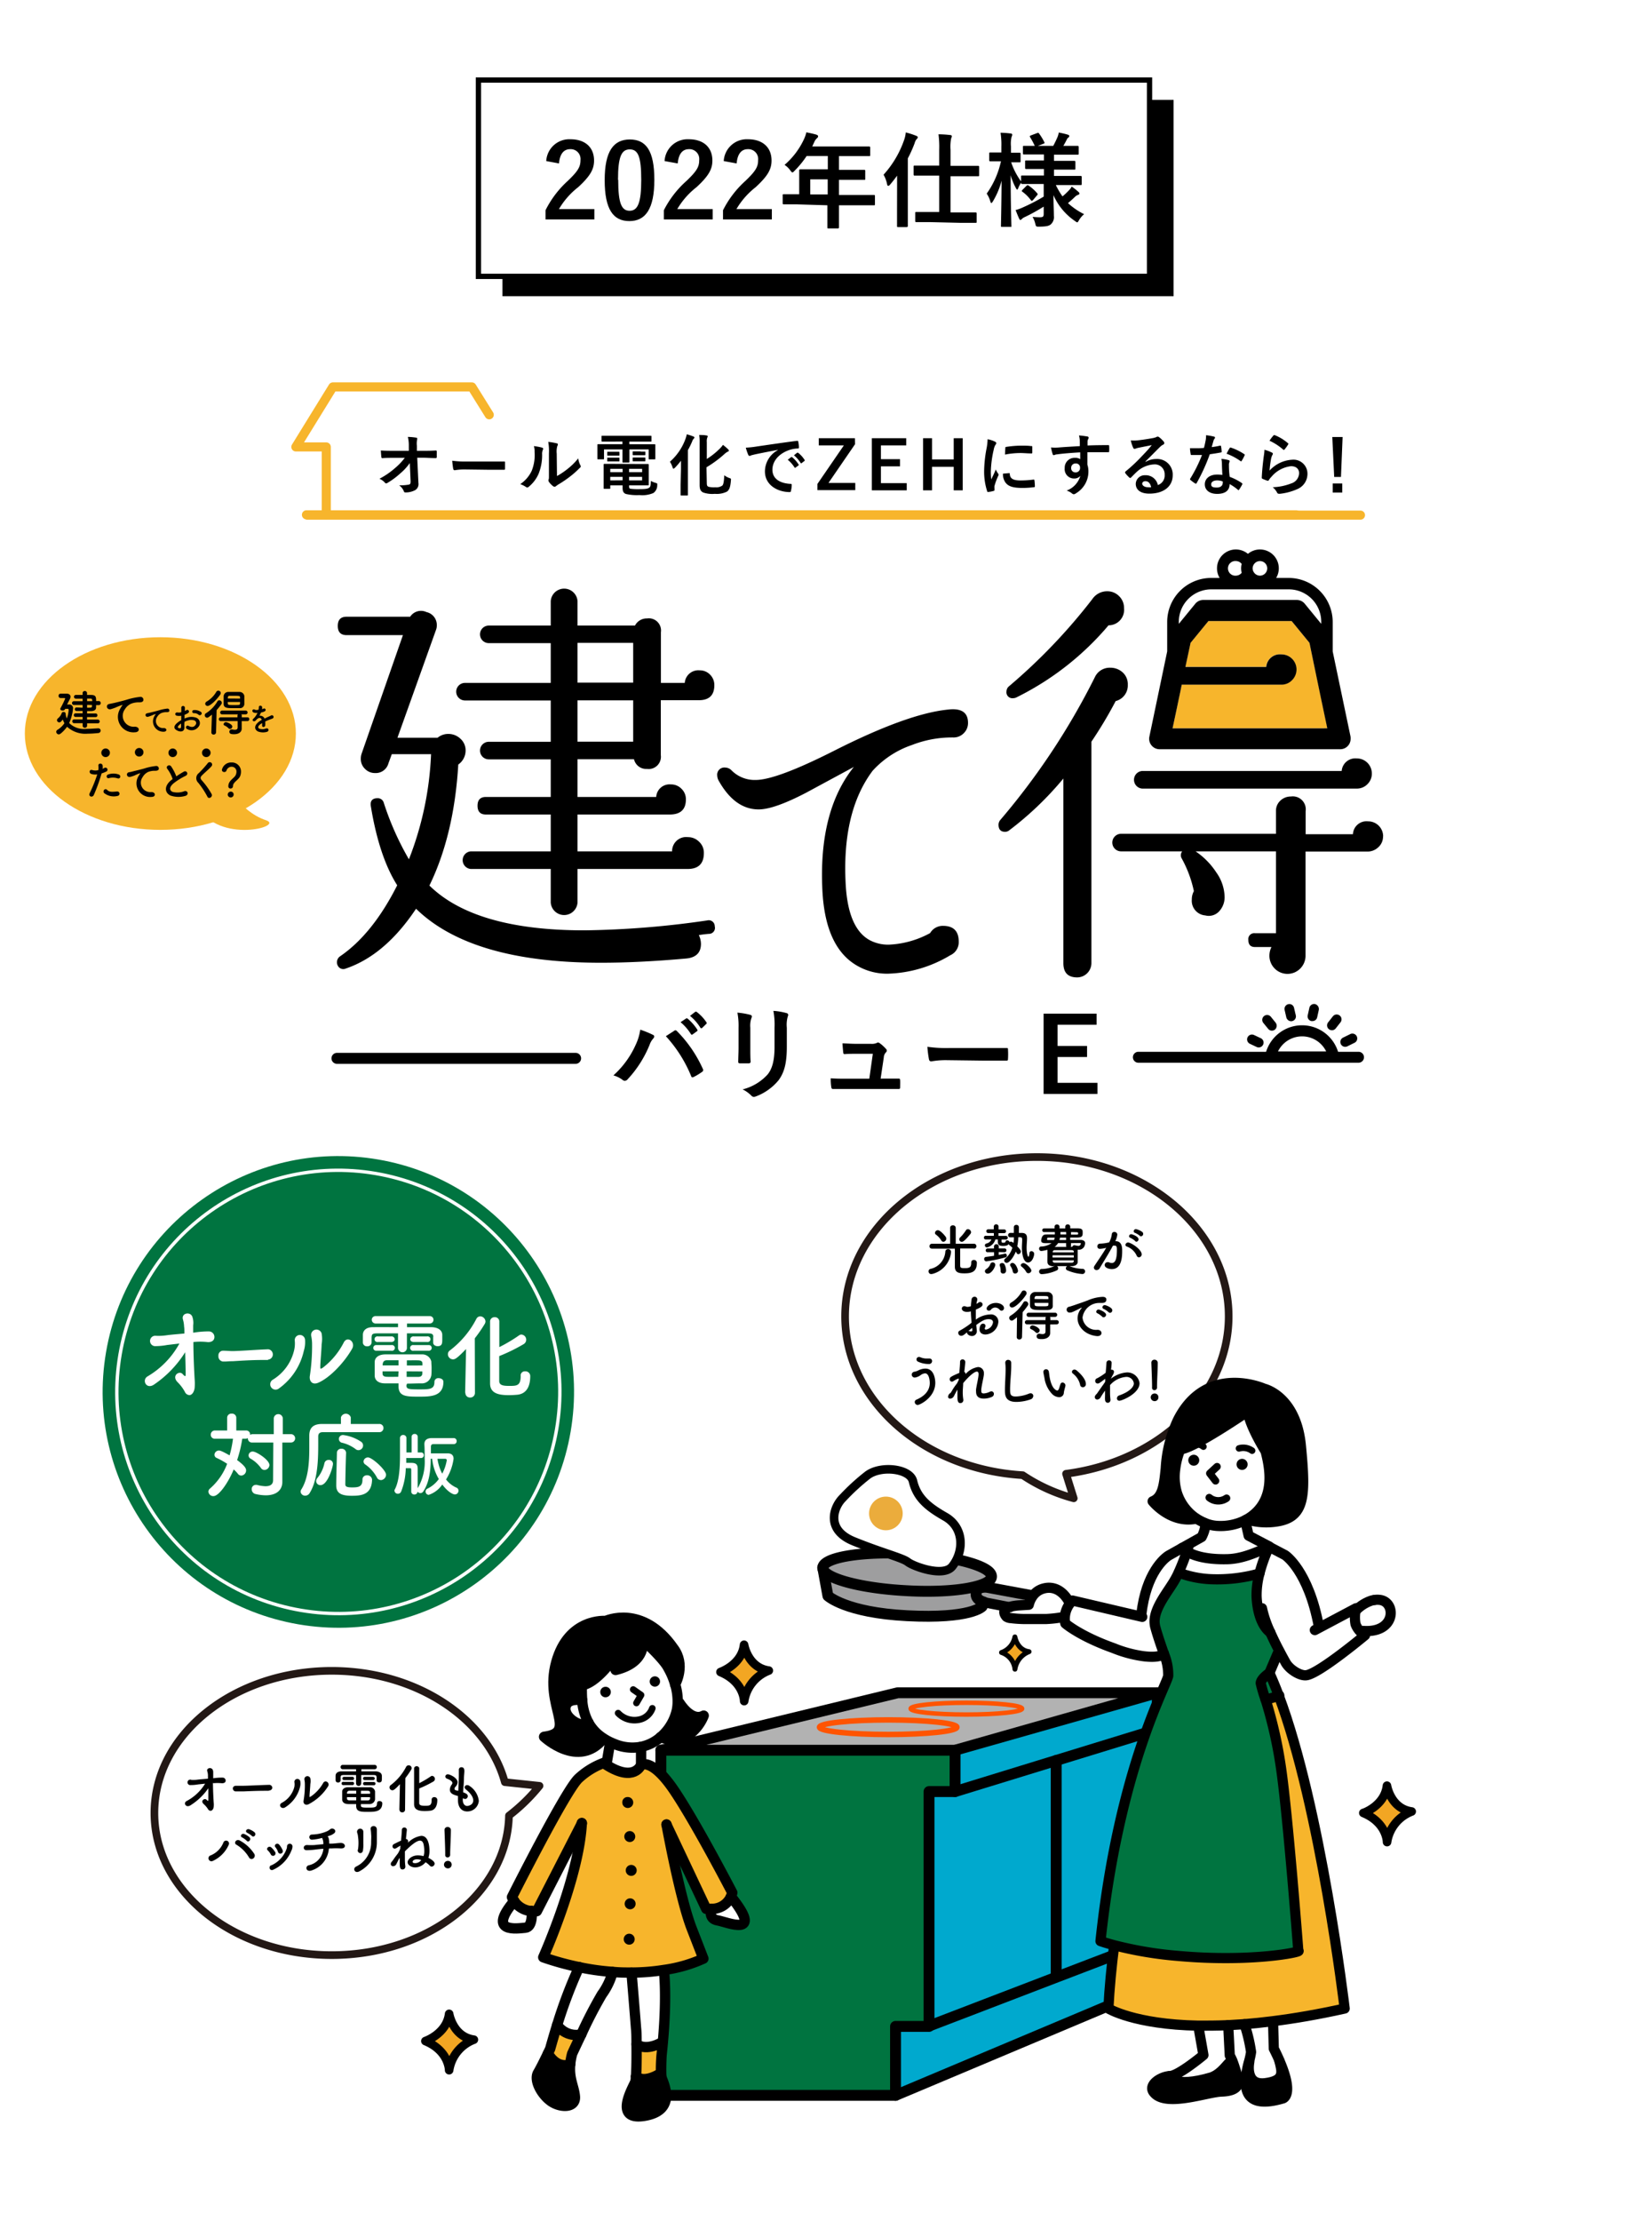 <svg id="デザイン" xmlns="http://www.w3.org/2000/svg" viewBox="0 0 320 430"><defs><style>.cls-1,.cls-2,.cls-21{fill:#fff;}.cls-13,.cls-14,.cls-15,.cls-16,.cls-17,.cls-18,.cls-19,.cls-2,.cls-20,.cls-21,.cls-8{stroke:#000;}.cls-10,.cls-13,.cls-2,.cls-4,.cls-9{stroke-miterlimit:10;}.cls-2{stroke-width:1.02px;}.cls-3{fill:#007440;}.cls-10,.cls-13,.cls-14,.cls-15,.cls-16,.cls-17,.cls-18,.cls-23,.cls-24,.cls-4,.cls-5,.cls-8,.cls-9{fill:none;}.cls-4{stroke:#fff;stroke-width:0.65px;}.cls-5{stroke:#231815;stroke-width:1.48px;}.cls-14,.cls-15,.cls-16,.cls-17,.cls-18,.cls-19,.cls-20,.cls-21,.cls-24,.cls-5,.cls-8{stroke-linecap:round;stroke-linejoin:round;}.cls-6{fill:#00a9ce;}.cls-7{fill:#b2b2b2;}.cls-8{stroke-width:2.11px;}.cls-10,.cls-9{stroke:#ff5400;}.cls-9{stroke-width:1.06px;}.cls-10{stroke-width:0.86px;}.cls-11{fill:#f7b52c;}.cls-12{fill:#9e9e9f;}.cls-13{stroke-width:0.83px;}.cls-14{stroke-width:1.97px;}.cls-15{stroke-width:1.44px;}.cls-16{stroke-width:1.26px;}.cls-17{stroke-width:1.27px;}.cls-18{stroke-width:2px;}.cls-19,.cls-20{fill:#f2a623;}.cls-19,.cls-21{stroke-width:1.66px;}.cls-20{stroke-width:0.95px;}.cls-22{fill:#ebac3c;}.cls-24{stroke:#f7b52c;stroke-width:1.76px;}</style></defs><rect class="cls-1" width="320" height="430"/><rect x="97.33" y="19.34" width="130" height="38"/><rect class="cls-2" x="92.67" y="15.5" width="130" height="38"/><path d="M105.81,31.18a4.47,4.47,0,0,1,4.7-4.22c2.74,0,4.56,1.48,4.56,4.12,0,1.7-.74,3-3.08,5.16a14.92,14.92,0,0,0-3.72,4.24h6.86v2h-9.46V40.7A19.31,19.31,0,0,1,110,35c2-1.92,2.44-2.72,2.44-4a1.9,1.9,0,0,0-2-2.12c-1.26,0-2,.94-2.16,2.76Z"/><path d="M126.75,34.8c0,5.66-1.72,8-4.84,8s-4.78-2.26-4.78-7.92S118.87,27,122,27,126.75,29.16,126.75,34.8Zm-7,0c0,4.5.62,6,2.2,6s2.26-1.48,2.26-6-.62-5.88-2.22-5.88S119.71,30.3,119.71,34.82Z"/><path d="M128.73,31.18a4.47,4.47,0,0,1,4.7-4.22c2.74,0,4.56,1.48,4.56,4.12,0,1.7-.74,3-3.08,5.16a14.92,14.92,0,0,0-3.72,4.24h6.86v2h-9.46V40.7A19.31,19.31,0,0,1,133,35c2-1.92,2.44-2.72,2.44-4a1.9,1.9,0,0,0-2-2.12c-1.26,0-2,.94-2.16,2.76Z"/><path d="M140.19,31.18a4.47,4.47,0,0,1,4.7-4.22c2.74,0,4.56,1.48,4.56,4.12,0,1.7-.74,3-3.08,5.16a14.92,14.92,0,0,0-3.72,4.24h6.86v2h-9.46V40.7A19.31,19.31,0,0,1,144.41,35c2-1.92,2.44-2.72,2.44-4a1.9,1.9,0,0,0-2-2.12c-1.26,0-2,.94-2.16,2.76Z"/><path d="M154.33,39.56c-1.76,0-2.38,0-2.5,0s-.22,0-.22-.22V37.8c0-.18,0-.2.22-.2s.74,0,2.5,0h.48v-2.8c0-1.14,0-1.68,0-1.8s0-.22.24-.22.8,0,2.74,0h2.56V30.2h-4.1a18.32,18.32,0,0,1-2.34,2.86c-.2.22-.32.32-.42.32s-.2-.12-.4-.38a4,4,0,0,0-1.12-1.08,14.71,14.71,0,0,0,3.7-4.84,6.41,6.41,0,0,0,.52-1.46c.72.14,1.38.28,1.92.44.24.08.36.18.36.34s-.1.24-.24.38a2,2,0,0,0-.5.72l-.4.86h8.26c1.95,0,2.63,0,2.74,0s.23,0,.23.22V30c0,.2,0,.22-.23.22s-.79,0-2.74,0h-3.08v2.66h2.15c2,0,2.62,0,2.74,0s.2,0,.2.22v1.5c0,.2,0,.22-.2.22s-.78,0-2.74,0h-2.15v2.92h4.24c1.77,0,2.39,0,2.51,0s.22,0,.22.2v1.58c0,.2,0,.22-.22.22s-.74,0-2.51,0h-4.24v1c0,2.1,0,3.16,0,3.26s0,.22-.22.22h-1.78c-.22,0-.24,0-.24-.22s0-1.16,0-3.26v-1Zm6-1.92V34.72h-3.38v2.92Z"/><path d="M173.77,36.14c0-.64,0-1.4,0-2.14-.44.62-.9,1.2-1.36,1.74q-.21.24-.36.24c-.1,0-.18-.12-.22-.34a6.09,6.09,0,0,0-.68-1.82,19.44,19.44,0,0,0,4-6.78,5.65,5.65,0,0,0,.3-1.4,14.72,14.72,0,0,1,2,.64c.22.08.32.16.32.3a.48.48,0,0,1-.22.36,2,2,0,0,0-.38.78,25.14,25.14,0,0,1-1.32,2.94V40.74c0,2,0,2.94,0,3s0,.22-.24.22H174c-.22,0-.24,0-.24-.22s0-1.08,0-3ZM180.21,43c-1.94,0-2.6,0-2.72,0s-.2,0-.2-.24V41.26c0-.2,0-.22.2-.22s.78,0,2.72,0h1.72V34h-2c-2,0-2.62,0-2.74,0s-.22,0-.22-.24V32.28c0-.2,0-.22.22-.22s.78,0,2.74,0h2V29a18.58,18.58,0,0,0-.14-3c.78,0,1.59.06,2.26.14.2,0,.33.12.33.22a1,1,0,0,1-.13.4,8.27,8.27,0,0,0-.13,2.24V32.1h2.58c2,0,2.64,0,2.74,0s.22,0,.22.22v1.56c0,.22,0,.24-.22.24s-.78,0-2.74,0h-2.58v7h2.12c1.92,0,2.58,0,2.7,0s.24,0,.24.22v1.56c0,.22,0,.24-.24.24s-.78,0-2.7,0Z"/><path d="M200.75,35.62c-1.92,0-2.6,0-2.72,0s-.22,0-.22-.22v-.06a5.09,5.09,0,0,0-.54,1c-.1.24-.16.36-.24.36s-.14-.1-.26-.32a11.48,11.48,0,0,1-1-2.46c0,5.22.14,9.46.14,9.78s0,.22-.22.22h-1.58c-.2,0-.22,0-.22-.22s.1-4.14.12-8.72a14.94,14.94,0,0,1-1.68,4c-.12.2-.22.32-.3.32s-.14-.1-.2-.32a5.54,5.54,0,0,0-.7-1.5,17,17,0,0,0,2.76-6.26h-.22c-1.32,0-1.72,0-1.84,0s-.22,0-.22-.24V29.76c0-.22,0-.24.22-.24s.52,0,1.84,0h.3V28.38a14.54,14.54,0,0,0-.16-2.68,17.62,17.62,0,0,1,1.94.14c.2,0,.32.1.32.22a.84.84,0,0,1-.12.42,5.79,5.79,0,0,0-.12,1.88v1.2c1.16,0,1.54,0,1.66,0s.2,0,.2.24v1.38c0,.22,0,.24-.2.24s-.5,0-1.62,0a13.52,13.52,0,0,0,1.92,3.7v-.92c0-.2,0-.22.22-.22s.8,0,2.72,0h1.48V32.72h-.92c-1.78,0-2.38,0-2.5,0s-.22,0-.22-.22V31.3c0-.22,0-.24.22-.24s.72,0,2.5,0h.92V29.9H201c-1.88,0-2.52,0-2.64,0s-.22,0-.22-.2V28.46c0-.2,0-.22.22-.22s.66,0,2.08,0a16.58,16.58,0,0,0-.9-1.68c-.12-.18-.08-.24.14-.34l1.22-.46c.22-.08.24-.08.38.1a10.72,10.72,0,0,1,1,1.64c.11.2.06.24-.18.34l-1.08.4h3c.29-.54.6-1.18.82-1.7a3.38,3.38,0,0,0,.24-.88,15.9,15.9,0,0,1,1.73.4c.19.06.32.14.32.28a.39.39,0,0,1-.2.3.81.81,0,0,0-.28.36c-.18.36-.42.82-.68,1.24h.11c1.87,0,2.51,0,2.63,0s.24,0,.24.22v1.28c0,.18,0,.2-.24.2s-.76,0-2.63,0h-1.92v1.2h1.42c1.81,0,2.39,0,2.51,0s.22,0,.22.24v1.24c0,.2,0,.22-.22.22s-.7,0-2.51,0h-1.42v1.22h2.45c1.92,0,2.58,0,2.7,0s.22,0,.22.22v1.32c0,.2,0,.22-.22.22s-.78,0-2.7,0h-2.09a14.78,14.78,0,0,0,1.29,2.2,13.84,13.84,0,0,0,1.27-1.2,2.87,2.87,0,0,0,.51-.7,10.79,10.79,0,0,1,1.28,1c.14.12.22.22.22.34s-.08.2-.26.26a1.62,1.62,0,0,0-.6.38c-.38.36-.8.76-1.36,1.22A13.36,13.36,0,0,0,210,41.46a4.35,4.35,0,0,0-1,1.18c-.16.28-.24.4-.34.4s-.22-.1-.44-.26a11.74,11.74,0,0,1-4.16-5c0,1.72.08,3.08.08,4a1.88,1.88,0,0,1-.65,1.7c-.38.28-.88.38-2.18.4-.64,0-.64,0-.78-.62a4.9,4.9,0,0,0-.52-1.28,13.16,13.16,0,0,0,1.42.08c.6,0,.74-.14.74-.66V40a36.21,36.21,0,0,1-3.62,2,1.93,1.93,0,0,0-.62.4.45.45,0,0,1-.28.18c-.08,0-.14-.06-.22-.22-.22-.48-.44-1-.7-1.7a7.12,7.12,0,0,0,1.16-.4,36.34,36.34,0,0,0,4.28-2.2V35.62Zm-.64,3.1c-.2.2-.28.22-.4.06a7.69,7.69,0,0,0-1.66-1.66c-.18-.12-.16-.18,0-.36l.76-.76c.2-.18.26-.18.42-.08a7.89,7.89,0,0,1,1.7,1.52c.12.16.1.22-.06.38Z"/><circle class="cls-3" cx="65.54" cy="269.46" r="45.65" transform="translate(-211.12 288.56) rotate(-80.28)"/><circle class="cls-4" cx="65.54" cy="269.46" r="42.9" transform="translate(-211.12 288.56) rotate(-80.28)"/><path class="cls-1" d="M37.46,259.84c0,2.33.13,5.23.24,7.11a10.22,10.22,0,0,1,0,1.75c-.11.8-.53,1.37-1,1.37a1,1,0,0,1-.88-.61,8,8,0,0,0-1.46-1.93c-1.16-1.25.38-2.24,1-1.55s.6.42.6-.1c0-1.15-.05-2.64-.09-4.11A21.08,21.08,0,0,1,29.88,268c-1.54,1.09-2.47-.86-1.3-1.55a16.62,16.62,0,0,0,6.17-6.36l-2.38.28a12.6,12.6,0,0,1-2.42.22,1,1,0,0,1,.24-2,10.44,10.44,0,0,0,2.07-.1c.84-.12,2.16-.22,3.46-.34,0-.55,0-1-.06-1.33a5.51,5.51,0,0,0-.22-1.37c-.38-1.29,1.47-1.62,1.83-.51a3.63,3.63,0,0,1,.15,1.63c0,.35,0,.85,0,1.41l.09,0a18.18,18.18,0,0,1,3-.24,1.08,1.08,0,0,1,1,1.31c-.11.54-.64.83-1.39.75a13.14,13.14,0,0,0-2.66,0Z"/><path class="cls-1" d="M51.93,263.27h-.76c-2.8,0-4.94.18-6.1.24-.76,0-1.15.06-1.45.06l-.46,0a1,1,0,0,1-.85-1.09.9.9,0,0,1,.87-1h.09c.54,0,1.19.07,1.77.07,1.21,0,4.34-.25,6.92-.35h0a1,1,0,0,1,.89,1,1,1,0,0,1-.94,1Z"/><path class="cls-1" d="M52.78,267.13A9.12,9.12,0,0,0,57,261.27a5.68,5.68,0,0,0,.09-1.8,1,1,0,1,1,2-.08,5.71,5.71,0,0,1-.24,2.12,12.21,12.21,0,0,1-4.87,7.31A1,1,0,1,1,52.78,267.13Zm8.88.54c-1.25.54-1.82-.42-1.63-1.39a39.07,39.07,0,0,0,.42-6.24,8,8,0,0,0-.15-1.33,1,1,0,0,1,2-.57,6.07,6.07,0,0,1,0,2.1c0,.8-.26,3.63-.26,4.31,0,.46,0,.5.46.24a14.28,14.28,0,0,0,4.1-4.93c.72-1.33,2.33-.06,1.61,1.23C66.8,263.6,64,266.66,61.66,267.67Z"/><path class="cls-1" d="M83.93,258.78c0-.53-.27-.64-1-.66-1.1,0-2.59,0-4.11,0v2.76a.85.85,0,0,1-.86.9.86.86,0,0,1-.86-.9v-2.76c-1.54,0-3,0-4.06,0s-1,.3-1.06.72v1.08a.79.79,0,0,1-.86.7.76.76,0,0,1-.83-.72c0-.22,0-.46,0-.69s0-.5,0-.77c0-.81.55-1.51,1.94-1.52s3.15,0,4.87,0v-.71H72.8a.74.74,0,0,1-.79-.72.72.72,0,0,1,.79-.71H83.22a.7.7,0,0,1,.75.71.72.72,0,0,1-.75.72H78.84v.71c1.65,0,3.26,0,4.69,0,1,0,2.11.4,2.14,1.48,0,.24,0,.57,0,.86,0,.73,0,1.34-.9,1.34-.43,0-.86-.24-.86-.68v-1.14Zm-11,2.7a.55.55,0,1,1,0-1.09h2.87a.56.56,0,1,1,0,1.09Zm5.8,6.7c0,.71.33.78,2.42.78s3,0,3-1.44a.73.73,0,0,1,.82-.73c.44,0,.92.25.92.71,0,2.86-2.53,2.87-4.69,2.87-2.44,0-4,0-4-2v-.57l-2.62,0c-1.32,0-2-.64-2-1.52,0-.46,0-.92,0-1.34s0-.86,0-1.26c0-.72.55-1.45,2-1.49.77,0,1.85,0,3,0,1.41,0,2.91,0,4.08,0a1.8,1.8,0,0,1,1.89,1.38c0,.4.05.82.05,1.24s0,1-.05,1.43a1.86,1.86,0,0,1-2,1.56c-1,0-1.85.05-2.71.05Zm-5.53-8.39a.55.55,0,1,1,0-1.08h2.6a.59.59,0,0,1,.66.55c0,.26-.22.53-.66.53Zm4,3.53c-.83,0-1.61,0-2.22,0-.77,0-.86.55-.86,1h3.08Zm0,2.15H74.1c0,.13,0,.27,0,.4,0,.49.31.64.86.66s1.39,0,2.18,0Zm4.63-1.14c0-.11,0-.24,0-.35,0-.42-.22-.62-.84-.64s-1.36,0-2.18,0c0,.26,0,.61,0,1Zm-3.06,1.14v1.08l2.22,0c.49,0,.79-.18.82-.66,0-.13,0-.27,0-.4Zm1.36-5.68c-.44,0-.66-.27-.66-.53a.59.59,0,0,1,.66-.55h2.6a.55.55,0,1,1,0,1.08Zm0,1.69a.56.56,0,1,1,0-1.09H83a.55.55,0,1,1,0,1.09Z"/><path class="cls-1" d="M90.1,269.62l.18-8.47c-1.79,1.86-2.16,2-2.52,2a1,1,0,0,1-1-1,.88.88,0,0,1,.39-.73,18.06,18.06,0,0,0,5.12-6.1.87.87,0,0,1,.77-.5,1.06,1.06,0,0,1,1,1,1,1,0,0,1-.15.48,27,27,0,0,1-1.92,2.78L92,269.62a.89.89,0,0,1-.94.92.87.87,0,0,1-.91-.9Zm10.75-3.31a.8.8,0,0,1,.86-.84.92.92,0,0,1,1,.93c0,2-.73,3.37-2.41,3.59-.5.05-1.14.09-1.74.09-2,0-3.63-.35-3.63-2.27,0-.75,0-11.52,0-12.07a.85.85,0,0,1,.9-.75.84.84,0,0,1,.89.79c0,.37,0,2.62,0,5a29.88,29.88,0,0,0,3.82-2.27.78.78,0,0,1,.46-.16,1,1,0,0,1,.93,1,1,1,0,0,1-.49.85,34.09,34.09,0,0,1-4.74,2.32c0,2.36,0,4.49,0,4.82,0,.82.75.95,1.92.95,1.47,0,2.24,0,2.24-1.94v-.11Z"/><path class="cls-1" d="M52.94,279.25H48.87a.78.78,0,0,1-.86-.79v-.07a.8.8,0,0,1-.42.12h-.66a24.25,24.25,0,0,1-1,4.14c1.66,1.21,1.74,1.71,1.74,2a1,1,0,0,1-.94,1,.83.83,0,0,1-.67-.37,6.67,6.67,0,0,0-.79-.82c-1.12,2.71-2.91,5.16-3.9,5.16a.93.93,0,0,1-1-.86.78.78,0,0,1,.31-.6A11.94,11.94,0,0,0,44,283.37,14.75,14.75,0,0,0,42,282.25a.68.68,0,0,1-.46-.64.87.87,0,0,1,.86-.81c.15,0,.44,0,2.07.94a20.57,20.57,0,0,0,.66-3.23h-3.5a.74.74,0,0,1-.8-.76.79.79,0,0,1,.8-.83H44l0-2.49a.8.8,0,0,1,.88-.77.81.81,0,0,1,.89.77l0,2.49h1.91a.75.75,0,0,1,.77.79v.07a.9.9,0,0,1,.51-.15h4.07v-3.09a.88.88,0,0,1,1.75,0v3.09h1.58a.81.81,0,1,1,0,1.62H54.69v5l0,2.64v0c0,1.44-1,2.58-3.22,2.58a9.14,9.14,0,0,1-1.94-.24.94.94,0,0,1-.77-.93.79.79,0,0,1,.75-.85,1.32,1.32,0,0,1,.24,0,7.35,7.35,0,0,0,1.66.26c1,0,1.49-.39,1.49-1.18Zm-2.39,4.94a6.43,6.43,0,0,0-2-1.81.73.73,0,0,1-.4-.64A.78.78,0,0,1,49,281c.64,0,3.19,1.6,3.19,2.62a1,1,0,0,1-.94.94A.82.82,0,0,1,50.55,284.19Z"/><path class="cls-1" d="M73.38,277.25c-1,0-2.89,0-4.87,0-2.4,0-4.89,0-6,0-.64,0-.87.33-.87.84,0,3.35.14,8.06-1.65,10.93a1,1,0,0,1-.86.52.86.86,0,0,1-.9-.77.82.82,0,0,1,.11-.39c1.35-2.1,1.57-5.16,1.57-7.91,0-.88,0-1.72,0-2.49v-.05c0-1.48.71-2.24,2.38-2.27.93,0,2.29,0,3.75,0v-1.28a1,1,0,0,1,1.91,0v1.28c2.19,0,4.34,0,5.47,0a.78.78,0,0,1,.86.79.8.8,0,0,1-.86.8Zm-12.14,9.49a1,1,0,0,1,.26-.65,6.69,6.69,0,0,0,1.35-2.87.82.82,0,0,1,.83-.6.76.76,0,0,1,.82.78c0,.5-1,4.1-2.42,4.1A.8.8,0,0,1,61.24,286.74Zm6.89,2.82c-2,0-3-.48-3-2s.09-4.14.13-6.32a.8.8,0,0,1,.88-.78.83.83,0,0,1,.9.76v0c-.08,2.16-.13,4.52-.15,6.12,0,.44.29.6,1.32.6,1.21,0,2-.11,2-1.48a.81.81,0,0,1,.86-.86.91.91,0,0,1,1,.84C72,289.43,69.9,289.56,68.13,289.56Zm.73-9.05a7,7,0,0,0-2.58-1.21.76.76,0,0,1-.64-.73.78.78,0,0,1,.84-.77A8.07,8.07,0,0,1,70,279.14a.87.87,0,0,1,.33.69.91.91,0,0,1-.86.9A.88.88,0,0,1,68.86,280.51Zm4.87,6A.82.82,0,0,1,73,286a7.29,7.29,0,0,0-2.23-2.49.7.7,0,0,1-.35-.6.84.84,0,0,1,.88-.77c.78,0,3.48,2.43,3.48,3.35A1.07,1.07,0,0,1,73.73,286.53Z"/><path class="cls-1" d="M80.9,288.11a10.14,10.14,0,0,0,1.36-5.76c0-.91,0-1.81-.05-2.67s.45-1.26,1.38-1.29l2.18,0,2.09,0a.57.57,0,0,1,.6.59.56.56,0,0,1-.6.58h0c-.8,0-1.7,0-2.53,0-.49,0-.95,0-1.36,0s-.5.22-.5.53v1.26h3.26c.68,0,1.13.32,1.13,1.05a10.11,10.11,0,0,1-1.46,4,5.15,5.15,0,0,0,2,1.58.62.62,0,0,1,.41.6.71.71,0,0,1-.71.72c-.32,0-1.27-.38-2.43-1.92a5.13,5.13,0,0,1-2.62,2,.62.62,0,0,1-.61-.64.59.59,0,0,1,.36-.56A5.9,5.9,0,0,0,85,286.32a9.58,9.58,0,0,1-1.29-3.93h-.28c0,2.16-.25,4.57-1.44,6.33a.66.66,0,0,1-.55.32.68.68,0,0,1-.56-.29.59.59,0,0,1-.63.56.56.56,0,0,1-.59-.57v0c0-.65,0-1.64,0-2.55,0-.64,0-1.22,0-1.62s-.12-.34-.38-.35l-.68,0a13.12,13.12,0,0,1-.89,4.51.69.69,0,0,1-.62.44.65.65,0,0,1-.68-.59.45.45,0,0,1,.07-.26c.88-1.63,1-4.44,1-6.59,0-1.2,0-2.58,0-3.33a.59.59,0,0,1,.62-.61.6.6,0,0,1,.63.61v2.77h1v-3a.56.56,0,0,1,.59-.58.57.57,0,0,1,.6.58v3h.65a.51.51,0,0,1,.52.53.52.52,0,0,1-.52.55H78.69c0,.21,0,.42,0,.6v.34l1,0c1,0,1.21.42,1.22,1.14,0,.44,0,1.09,0,1.78s0,1.43,0,2Zm5.64-5.42c0-.18-.12-.29-.34-.29H84.74a8.73,8.73,0,0,0,.92,2.88A8.66,8.66,0,0,0,86.54,282.69Z"/><path class="cls-1" d="M238,254.83c0-17-16.63-30.84-37.13-30.84S163.7,237.8,163.7,254.83c0,16.27,15.17,29.58,34.4,30.74a33.09,33.09,0,0,0,9.89,4.48l-1.49-4.75C224.31,283,238,270.25,238,254.83Z"/><path class="cls-5" d="M238,254.83c0-17-16.63-30.84-37.13-30.84S163.7,237.8,163.7,254.83c0,16.27,15.17,29.58,34.4,30.74a33.09,33.09,0,0,0,9.89,4.48l-1.49-4.75C224.31,283,238,270.25,238,254.83Z"/><path d="M180.38,246.64a.5.5,0,0,1-.51-.52.45.45,0,0,1,.32-.47,3.67,3.67,0,0,0,2.93-3.41.51.51,0,0,1,.53-.43.54.54,0,0,1,.57.49.37.37,0,0,1,0,.11,4.82,4.82,0,0,1-3.6,4.2Zm8.22-4.95-2.61,0c0,.82,0,2.41,0,3.06s0,.74.89.74,1.25-.11,1.25-1.07a.47.47,0,0,1,.5-.51.54.54,0,0,1,.59.59c0,1.7-1,2-2.38,2-1,0-1.88-.09-1.88-1.29,0-.34,0-2.5,0-3.49h-1.42l-3,0h0a.46.46,0,0,1-.5-.46.48.48,0,0,1,.51-.49h3.49l0-3.09a.48.48,0,0,1,.53-.47.5.5,0,0,1,.56.47l0,3.09h3.51a.46.46,0,0,1,.49.48.46.46,0,0,1-.48.47Zm-6.28-1.58a4,4,0,0,0-1-1.09.4.4,0,0,1-.21-.35.56.56,0,0,1,.56-.52c.51,0,1.45,1.16,1.54,1.32a.65.65,0,0,1,.09.32.61.61,0,0,1-.58.6A.48.48,0,0,1,182.32,240.11Zm4,.29a.51.51,0,0,1-.51-.48.47.47,0,0,1,.18-.37,8.45,8.45,0,0,0,1.11-1.37.42.42,0,0,1,.39-.23.63.63,0,0,1,.61.59.58.58,0,0,1-.12.32C186.89,240.23,186.51,240.4,186.29,240.4Z"/><path d="M193.46,242.38v.55c.45-.08.86-.16,1.21-.24h.07c.18,0,.29.19.29.38a.31.31,0,0,1-.2.32,26.5,26.5,0,0,1-3.79.79.43.43,0,0,1-.4-.46.37.37,0,0,1,.33-.4c.51-.06,1.05-.13,1.58-.22v-.69H191.3a.34.34,0,0,1-.36-.35.36.36,0,0,1,.37-.37h1.23v-.3a.47.47,0,1,1,.93,0v.29l1.12,0h0a.34.34,0,0,1,.36.36.36.36,0,0,1-.37.37Zm3.79-2.87a11.29,11.29,0,0,1-.2,1.76c.36.36.69.76.69,1a.52.52,0,0,1-.49.52.36.36,0,0,1-.31-.2,2,2,0,0,0-.18-.3c-.35.94-1.21,2.18-1.75,2.18a.49.49,0,0,1-.5-.46.43.43,0,0,1,.18-.35,4.27,4.27,0,0,0,1.41-2.12,6.62,6.62,0,0,0-.58-.52.35.35,0,0,1-.14-.19c-.15.25-.46.37-1.09.37s-1-.16-1-.79v-.47h-.48a2.22,2.22,0,0,1-1.63,1.54.4.4,0,0,1-.4-.4.36.36,0,0,1,.27-.35,1.38,1.38,0,0,0,1-.79H191a.36.36,0,1,1,0-.71h1.51v-.53l-1.09,0a.36.36,0,0,1-.37-.37.35.35,0,0,1,.37-.35h1.08v-.44a.47.47,0,1,1,.93,0V238h1.07a.36.36,0,0,1,.38.35.36.36,0,0,1-.38.37l-1.08,0v.53h1.37a.36.36,0,1,1,0,.71H194c0,.19,0,.36,0,.4s0,.21.29.21.45,0,.49-.24a.28.28,0,0,1,.3-.21c.21,0,.46.14.46.35a.47.47,0,0,1,.29-.11.9.9,0,0,1,.5.26,7.78,7.78,0,0,0,.07-1.09h-.7a.41.41,0,0,1-.43-.42.43.43,0,0,1,.44-.44h.68c0-.37,0-.73,0-1.11a.44.44,0,0,1,.48-.44.45.45,0,0,1,.49.44v1.12h.58c.71,0,1,.35,1,1v.1c0,.48-.08,1.12-.08,1.76,0,1.27.28,1.76.34,1.76s.17-.23.2-.63.21-.46.41-.46a.52.52,0,0,1,.51.52c0,.46-.38,1.67-1.17,1.67-1,0-1.2-1.89-1.2-2.84,0-.56.05-1.09.05-1.53s-.09-.5-.39-.51Zm-6.47,6.59a.52.52,0,0,1,.29-.44,2,2,0,0,0,.75-.92.46.46,0,0,1,.46-.36.48.48,0,0,1,.51.46c0,.42-.7,1.72-1.46,1.72A.51.51,0,0,1,190.78,246.1Zm3.51.44a.44.44,0,0,1-.46-.46V246a2.7,2.7,0,0,0-.18-1,.49.49,0,0,1,0-.15c0-.23.23-.34.46-.34a.51.51,0,0,1,.43.19,2.6,2.6,0,0,1,.34,1.33A.54.54,0,0,1,194.29,246.54Zm2.36,0a.46.46,0,0,1-.47-.4,2.93,2.93,0,0,0-.46-1.08.41.41,0,0,1-.06-.2.43.43,0,0,1,.47-.37c.63,0,1.06,1.25,1.06,1.53A.53.53,0,0,1,196.65,246.53Zm2.56-.06a.47.47,0,0,1-.44-.29,3.44,3.44,0,0,0-.89-1,.34.34,0,0,1-.15-.27c0-.21.26-.4.53-.4.46,0,1.52,1,1.52,1.47A.57.57,0,0,1,199.21,246.47Z"/><path d="M204,245.12c-.73,0-1.08-.33-1.1-.76s0-.72,0-1.07,0-.78,0-1.17a.65.65,0,0,1,0-.18,8.87,8.87,0,0,1-1.19.24.44.44,0,0,1-.43-.46.38.38,0,0,1,.33-.41,3.69,3.69,0,0,0,2.07-.65h-1.08c-.71,0-.92-.15-.92-.51a2,2,0,0,1,.22-.79c.21-.35.43-.39,1.05-.39h1.38v-.46h-2.07a.34.34,0,0,1-.37-.35.35.35,0,0,1,.38-.36h2v-.32a.44.44,0,0,1,.47-.44.47.47,0,0,1,.5.47v.29h1.11v-.31a.45.45,0,0,1,.48-.47.46.46,0,0,1,.48.46h0v.31h1.41c1,0,1,.35,1,.88s-.06.89-1,.9h-1.42v.46h2c.48,0,.9.19.9.65a1.92,1.92,0,0,1-.19.67,1.21,1.21,0,0,1-1.21.57h-.05a.31.31,0,0,1,0,.13c0,.35,0,.73,0,1.12s0,.78,0,1.16-.4.76-1.07.77h-.53a7.33,7.33,0,0,0,2.51.53.49.49,0,0,1,.53.49.52.52,0,0,1-.57.51,9,9,0,0,1-2.88-.71.43.43,0,0,1-.28-.4.49.49,0,0,1,.27-.42h-2a.49.49,0,0,1,.25.42.45.45,0,0,1-.27.41,8.19,8.19,0,0,1-2.93.73.48.48,0,1,1,0-1,6.11,6.11,0,0,0,2.54-.6Zm-.81-5.53c-.23,0-.36,0-.36.26s.08.2.27.2h1.06a1.65,1.65,0,0,0,.14-.46ZM208,243h-4.12v.43H208Zm0-.67c0-.2-.11-.31-.44-.32s-1,0-1.6,0-1.13,0-1.62,0c-.32,0-.41.18-.42.34v.09h4.08Zm0,1.66h-4.08v.12c0,.24.14.32.44.33.49,0,1,0,1.59,0s1.11,0,1.62,0c.27,0,.42-.09.43-.33Zm-1.49-3.34h-1.56a2.35,2.35,0,0,1-.66.72h2.27a.43.43,0,0,1-.05-.23Zm0-1.06h-1.19c0,.16-.07.31-.11.46h1.3Zm0-1.09h-1.1c0,.16,0,.32,0,.47h1.12Zm.95,2.15v.48a.37.37,0,0,1-.07.23h.33a.4.4,0,0,1,.38-.3h.08a5,5,0,0,0,.73.13.48.48,0,0,0,.45-.46c0-.06-.05-.1-.14-.1Zm0-2.14V239h1.13c.22,0,.25-.06.25-.22s-.07-.24-.25-.24Z"/><path d="M214.26,241.56a5.49,5.49,0,0,1-1.2.2.46.46,0,0,1-.5-.48.51.51,0,0,1,.53-.53,7.84,7.84,0,0,0,1.76-.25,4.47,4.47,0,0,0,.52-1.63.45.45,0,0,1,.48-.38.54.54,0,0,1,.58.49,3.76,3.76,0,0,1-.39,1.29h.09c1.21,0,1.24,1.31,1.24,1.8,0,1,0,3.61-2,3.61-.61,0-1.39-.28-1.39-.79a.56.56,0,0,1,.55-.55.59.59,0,0,1,.22,0,1.42,1.42,0,0,0,.6.16c.69,0,1-.74,1-2.61,0-.43-.06-.75-.4-.75a.75.75,0,0,0-.2,0l-.17,0c-.79,1.5-1.91,3.25-2.59,4.41a.65.65,0,0,1-.56.31.49.49,0,0,1-.54-.46.62.62,0,0,1,.13-.37c.46-.72,1.57-2.27,2.33-3.6Zm5.9,1.47a3.38,3.38,0,0,0-1.83-1.7A.39.39,0,0,1,218,241a.51.51,0,0,1,.52-.47c.54,0,2.63,1.32,2.63,2.3a.57.57,0,0,1-.57.57A.51.51,0,0,1,220.16,243Zm-.29-2.81a3.89,3.89,0,0,0-.9-.59.35.35,0,0,1-.27-.32.43.43,0,0,1,.44-.39c.05,0,1.4.38,1.4,1a.47.47,0,0,1-.42.46A.34.34,0,0,1,219.87,240.22Zm.91-1a3.87,3.87,0,0,0-.9-.55.33.33,0,0,1-.28-.33.43.43,0,0,1,.44-.4,3.25,3.25,0,0,1,1.24.56.47.47,0,0,1,.16.35.46.46,0,0,1-.41.48A.38.38,0,0,1,220.78,239.24Z"/><path d="M188.2,256.05c-.08-.83-.13-1.54-.14-2.19a2.86,2.86,0,0,1-.69.11c-.63,0-1.06-.26-1.06-.64a.46.46,0,0,1,.49-.47.89.89,0,0,1,.33.07.76.76,0,0,0,.27.06,2.4,2.4,0,0,0,.67-.13c0-.44.07-.87.13-1.32a.57.57,0,0,1,.57-.51.5.5,0,0,1,.53.48,1,1,0,0,1,0,.16,7,7,0,0,0-.16.74,2.1,2.1,0,0,0,.36-.22.53.53,0,0,1,.35-.13.47.47,0,0,1,.48.46c0,.31-.26.55-1.31,1,0,.19,0,.38,0,.57,0,.42,0,.87,0,1.37a4.89,4.89,0,0,1,2.77-1,1.41,1.41,0,0,1,1.6,1.43,2.64,2.64,0,0,1-2.49,2.45c-.64,0-1.16-.33-1.16-1,0,0,0-1.1.68-1.1a.45.45,0,0,1,.48.44.71.71,0,0,1-.09.3.52.52,0,0,0-.06.21c0,.14.1.2.24.2a1.66,1.66,0,0,0,1.36-1.42c0-.32-.23-.6-.85-.6s-1.11.18-2.39,1.12c0,.17.1,1,.1,1.09a.93.93,0,0,1-.94,1.05c-.51,0-.95-.35-.95-.63a.31.31,0,0,1,0-.09c-.61.52-.83.68-1.14.68a.56.56,0,0,1-.56-.57.42.42,0,0,1,.24-.4,16.3,16.3,0,0,0,2-1.29Zm.11,1-.73.63h.1a1,1,0,0,1,.27.05.41.41,0,0,0,.19,0c.13,0,.21-.08.21-.24v-.06Zm5.3-3.53a1.16,1.16,0,0,0-.84-.4,1.11,1.11,0,0,0-.86.46.45.45,0,0,1-.34.15.43.43,0,0,1-.46-.4c0-.44.76-1.1,1.81-1.1.88,0,1.57.49,1.57,1a.52.52,0,0,1-.49.51A.5.5,0,0,1,193.61,253.5Z"/><path d="M197,255c-.73.58-.89.66-1,.66a.53.53,0,0,1-.51-.53.5.5,0,0,1,.26-.43,7.44,7.44,0,0,0,2.48-2.56.45.45,0,0,1,.39-.24.58.58,0,0,1,.57.54.56.56,0,0,1-.1.29,13.54,13.54,0,0,1-1,1.29l-.12,4.8a.5.5,0,0,1-.53.48.45.45,0,0,1-.49-.46v0Zm-.92-1.88a.5.5,0,0,1-.53-.48.6.6,0,0,1,.35-.5,5.84,5.84,0,0,0,2-2.06.51.51,0,0,1,.43-.27.54.54,0,0,1,.53.52.57.57,0,0,1-.1.32C197.94,251.89,196.62,253.11,196.09,253.11Zm7.35,3.27v.83l0,.84v0c0,.54-.46,1.17-1.63,1.17-.45,0-1,0-1-.55a.47.47,0,0,1,.47-.49.2.2,0,0,1,.1,0,3,3,0,0,0,.57.07c.34,0,.58-.12.58-.52v0l0-1.37h-3.58a.4.4,0,0,1-.42-.4.41.41,0,0,1,.42-.41h3.58v-.38a.34.34,0,0,1,.1-.25h-3.35a.41.41,0,0,1-.42-.41.4.4,0,0,1,.42-.4h5.1a.39.39,0,0,1,.41.4.39.39,0,0,1-.41.41h-1a.31.31,0,0,1,.09.24v.39h1.22a.39.39,0,0,1,.41.41.39.39,0,0,1-.41.4Zm-.43-2.79c-.35,0-.8,0-1.24,0-1.4,0-2.21,0-2.25-.92,0-.18,0-.39,0-.62s0-.72,0-1a1,1,0,0,1,1-.94l1.23,0,1.19,0a1,1,0,0,1,1,.86c0,.3,0,.66,0,1s0,.48,0,.7C204,253.24,203.62,253.56,203,253.59Zm-2.4,4.32a2.66,2.66,0,0,0-.89-.62.32.32,0,0,1-.2-.28.51.51,0,0,1,.5-.45c.31,0,1.38.48,1.38.95a.55.55,0,0,1-.51.54A.38.38,0,0,1,200.61,257.91Zm2.48-6.43c0-.06,0-.12,0-.19,0-.4-.07-.41-1.29-.41l-1,0c-.31,0-.37.2-.39.4s0,.12,0,.18Zm-2.68.73c0,.65,0,.66,1.3.66s1.36,0,1.38-.37c0-.09,0-.2,0-.29Z"/><path d="M212.6,258.65h-.1c-2.31-.21-3.77-1.81-3.77-3.45a3,3,0,0,1,.76-1.95s.06-.07.06-.09l0,0-.11,0c-1.67.86-1.87.92-2.11.92a.57.57,0,1,1-.16-1.12c.23-.08.83-.26,1.15-.38.5-.18,1.39-.46,2.44-.87a8.1,8.1,0,0,1,2.82-.66c.54,0,.73.24.73.52,0,.54-.45.66-.86.66h-.5a3.28,3.28,0,0,0-3.26,2.83,2.63,2.63,0,0,0,2.88,2.37c.53,0,.79.31.79.63S213.09,258.65,212.6,258.65Zm.92-3.74a4.08,4.08,0,0,0-.91-.66.35.35,0,0,1-.26-.33.45.45,0,0,1,.47-.41c.14,0,1.43.49,1.43,1a.5.5,0,0,1-.45.5A.36.36,0,0,1,213.52,254.91Zm1.22-.88a3.75,3.75,0,0,0-.92-.63.37.37,0,0,1-.28-.33.46.46,0,0,1,.47-.42c.17,0,1.45.45,1.45,1a.49.49,0,0,1-.45.5A.4.4,0,0,1,214.74,254Z"/><path d="M177.19,271.41a.49.49,0,0,1,.31-.45c2-.86,2.6-2.09,2.6-3.26,0-.29-.09-1.84-.91-1.84a1.67,1.67,0,0,0-.84.33,2.43,2.43,0,0,1-1.12.48.58.58,0,0,1-.63-.56.59.59,0,0,1,.57-.57,2.47,2.47,0,0,0,.73-.26,3.14,3.14,0,0,1,1.35-.34c1.88,0,1.92,2.53,1.92,2.74,0,2.86-3,4.3-3.41,4.3A.58.58,0,0,1,177.19,271.41Zm2.69-7.36a4.9,4.9,0,0,1-2.07-.46.48.48,0,0,1-.28-.43.47.47,0,0,1,.49-.47.79.79,0,0,1,.28.06,3,3,0,0,0,1.25.24H180a.49.49,0,0,1,.55.48A.58.58,0,0,1,179.88,264.05Z"/><path d="M184.07,269.72a2.66,2.66,0,0,0,.16-.22c.12-.17.2-.33.31-.51a10.48,10.48,0,0,1,.81-1.15c.14-.24.25-.48.35-.69l0-.3a4.6,4.6,0,0,0-.95.47.62.62,0,0,1-.38.15.43.43,0,0,1-.4-.47c0-.35.08-.47,1.85-1.23.08-.88.15-1.64.15-2.11a.46.46,0,0,1,.48-.5.51.51,0,0,1,.53.49c0,.32-.13,1.38-.19,1.92a.44.44,0,0,1,.24.43,4.07,4.07,0,0,1,2.41-1.36,1.14,1.14,0,0,1,1.14,1.26,1.7,1.7,0,0,1,0,.22c-.08.69-.38,1.82-.5,2.8a2.49,2.49,0,0,0,0,.36c0,.33.11.47.5.47a3.13,3.13,0,0,0,1.18-.34.87.87,0,0,1,.29-.07.48.48,0,0,1,.47.51.61.61,0,0,1-.4.57,3.88,3.88,0,0,1-1.52.33c-.82,0-1.53-.27-1.53-1.34a2.74,2.74,0,0,1,0-.48c.15-1,.43-2.09.48-2.78V266c0-.35-.13-.48-.32-.48-.57,0-1.8,1.17-2.66,2.24,0,.56-.08,1.14-.08,1.68a8.58,8.58,0,0,0,.11,1.5.53.53,0,0,1,0,.12.56.56,0,0,1-.57.56c-.56,0-.57-.63-.57-1.4,0-.37,0-.78,0-1.21-.23.38-.46.83-.65,1.2a.89.89,0,0,1-.74.55.39.39,0,0,1-.43-.39,1.15,1.15,0,0,1,.32-.62Z"/><path d="M196.88,271.39c-2.13,0-2.22-1.24-2.22-2.29,0-1.21.13-2.76.13-4a10.74,10.74,0,0,0-.06-1.21s0-.07,0-.11a.52.52,0,0,1,.55-.53.58.58,0,0,1,.6.51c0,.24,0,.49,0,.77,0,1.31-.22,3-.22,4.41,0,.87,0,1.4,1.09,1.4a7.26,7.26,0,0,0,2.55-.55.89.89,0,0,1,.33-.07.5.5,0,0,1,.52.51.74.74,0,0,1-.52.67A8.53,8.53,0,0,1,196.88,271.39Z"/><path d="M205.13,270.47a2,2,0,0,1-1.27-.55,5.61,5.61,0,0,1-1.55-3.21c-.09-.4-.21-1-.21-1.14a.53.53,0,0,1,.54-.51.56.56,0,0,1,.53.5c.06.34.09.71.15,1.05.44,2.48,1.44,2.58,1.5,2.58s.2-.09.3-.35.17-.56.3-.9a.41.41,0,0,1,.39-.3.58.58,0,0,1,.57.53s0,.06,0,.09c-.07.35-.28,1-.31,1.37A.88.88,0,0,1,205.13,270.47Zm4.09-2.41a3.77,3.77,0,0,0-1.4-2.16.43.43,0,0,1-.18-.34.47.47,0,0,1,.48-.43.69.69,0,0,1,.45.18c.45.38,1.77,1.55,1.77,2.63a.59.59,0,0,1-.59.61A.53.53,0,0,1,209.22,268.06Z"/><path d="M215.17,266.91a5.75,5.75,0,0,1,3.09-1.23,2.4,2.4,0,0,1,2.48,2.08c0,2-3.38,3.4-3.92,3.4a.44.44,0,0,1-.46-.46.6.6,0,0,1,.42-.56c2.05-.72,2.85-1.67,2.85-2.34a1.43,1.43,0,0,0-1.52-1.25,4.62,4.62,0,0,0-3.09,1.59c0,.42,0,.84,0,1.24a12.06,12.06,0,0,0,.08,1.54s0,.07,0,.1a.52.52,0,0,1-.53.54c-.24,0-.49-.18-.52-.59s0-.58,0-.91,0-.57,0-.85a15.43,15.43,0,0,0-.86,1.3.8.8,0,0,1-.63.42.48.48,0,0,1-.5-.47c0-.21.14-.39.43-.69l1-1.43c.2-.27.4-.56.59-.85l0-.36,0-.22c-1.13.89-1.28.92-1.42.92a.47.47,0,0,1-.51-.5.53.53,0,0,1,.4-.53,10.77,10.77,0,0,0,1.62-1.05c.08-.82.14-1.54.16-2a.51.51,0,0,1,1,0s0,.66-.13,1.4h.1c.26,0,.48.12.48.41a1.24,1.24,0,0,1-.23.63Z"/><path d="M223.64,271.24a.75.75,0,0,1-.74-.72.74.74,0,0,1,.74-.76.71.71,0,0,1,.75.76A.72.72,0,0,1,223.64,271.24Zm-.48-2.64v-.29c0-.94-.08-2.86-.14-4.5v0a.57.57,0,0,1,.61-.59.6.6,0,0,1,.63.62c0,1.24-.14,3.55-.14,4.53v.18a.51.51,0,0,1-.5.57A.45.45,0,0,1,223.16,268.6Z"/><polygon class="cls-6" points="224.18 327.69 224.18 334.79 221.69 335.55 204.59 340.8 185 346.82 185 338.82 224.18 327.69"/><path class="cls-7" d="M224.18,327.69,185,338.82H128l45.9-11.13ZM198,330.77c0-.63-4.83-1.14-10.81-1.14s-10.8.51-10.8,1.14,4.84,1.14,10.8,1.14S198,331.4,198,330.77Zm-12.63,3.59c0-.78-6-1.41-13.3-1.41s-13.32.63-13.32,1.41,6,1.41,13.32,1.41S185.36,335.14,185.36,334.36Z"/><polygon class="cls-6" points="221.76 335.77 221.76 376.19 216.63 378.16 204.84 382.67 204.59 382.01 204.59 340.8 221.69 335.55 221.76 335.77"/><polygon class="cls-6" points="216.63 378.16 216.68 378.3 216.68 387.45 173.47 405.63 173.47 392.28 179.96 392.28 179.96 392.21 204.84 382.67 216.63 378.16"/><polygon class="cls-6" points="204.59 382.01 204.84 382.67 179.96 392.21 179.96 346.82 185 346.82 204.59 340.8 204.59 382.01"/><path class="cls-7" d="M187.18,329.63c6,0,10.81.51,10.81,1.14s-4.83,1.14-10.81,1.14-10.8-.51-10.8-1.14S181.22,329.63,187.18,329.63Z"/><polygon class="cls-3" points="185 338.82 185 346.82 179.96 346.82 179.96 392.21 179.96 392.28 173.47 392.28 173.47 405.63 138.3 405.63 128.01 405.63 128.01 338.82 185 338.82"/><path class="cls-7" d="M172.06,333c7.35,0,13.3.63,13.3,1.41s-6,1.41-13.3,1.41-13.32-.63-13.32-1.41S164.7,333,172.06,333Z"/><polygon class="cls-8" points="185 338.82 128.01 338.82 173.91 327.69 224.18 327.69 185 338.82"/><line class="cls-8" x1="221.76" y1="376.19" x2="221.76" y2="335.77"/><polyline class="cls-8" points="185 338.82 185 346.82 179.96 346.82 179.96 392.21 179.96 392.28 173.47 392.28 173.47 405.63"/><polyline class="cls-8" points="185 346.82 204.59 340.8 221.69 335.55 224.18 334.79 224.18 327.69"/><polyline class="cls-8" points="179.96 392.21 204.84 382.67 216.63 378.16 221.76 376.19"/><line class="cls-8" x1="204.59" y1="340.8" x2="204.59" y2="382.02"/><polyline class="cls-8" points="128.01 338.82 128.01 405.63 138.3 405.63 173.47 405.63 216.68 387.45 216.68 378.3"/><path class="cls-9" d="M185.36,334.36c0,.78-6,1.41-13.3,1.41s-13.32-.63-13.32-1.41,6-1.41,13.32-1.41S185.36,333.58,185.36,334.36Z"/><path class="cls-10" d="M198,330.77c0,.63-4.83,1.14-10.81,1.14s-10.8-.51-10.8-1.14,4.84-1.14,10.8-1.14S198,330.14,198,330.77Z"/><path class="cls-1" d="M267.34,309.71c3.21.4,3.15,6.48-3.26,6h0c-1.53-.92-1.61-2.2-.92-4.05a5.31,5.31,0,0,1,2.46-1.8,4.53,4.53,0,0,1,.7-.15A4,4,0,0,1,267.34,309.71Z"/><path class="cls-11" d="M247.7,328.25c8.15,21.7,12.77,60.57,12.77,60.57-5.12,1.14-9.74,1.93-13.89,2.45q-2.91.38-5.52.58c-1.13.08-2.22.15-3.26.2-2.06.1-4,.12-5.69.09-12.46-.24-17.41-3.32-17.41-3.32.2-4,.6-8.05,1.11-12.13l0-.11a73.29,73.29,0,0,0,12.44,2.08c14.31,1.25,24.19-.86,23.25-1,0,0-2-25.71-3.34-35.31a85.74,85.74,0,0,0-3-13.32A16.31,16.31,0,0,0,247.7,328.25Z"/><path d="M252,279.85c.92,9.68.85,13.92-4.87,14.68a12.83,12.83,0,0,1-5.59-.43c6.06-3.56,4.24-10.54,3.57-13.23,0,0-3-4.76-3.4-7.65,0,0-10.72,7.33-13.06,7.33a15,15,0,0,0-1,3.87l-1.8-.19a25.19,25.19,0,0,1,2.39-9.45c5.6-10.95,16.63-6,16.63-6S251.06,270.15,252,279.85Z"/><path class="cls-3" d="M245.15,329a85.74,85.74,0,0,1,3,13.32c1.38,9.6,3.34,35.31,3.34,35.31.94.18-8.94,2.29-23.25,1a73.29,73.29,0,0,1-12.44-2.08c-1.72-.46-2.63-.79-2.63-.79,3.53-33.27,12.82-49.49,13.12-51.36a10.61,10.61,0,0,0-.87-4.35c-.5-1.48-1.12-3.2-1.64-5.09a4.42,4.42,0,0,1-.11-1.58c.29-2.59,2.6-5.32,3.81-7.39.28-.48.56-1,.82-1.58a20.12,20.12,0,0,0,6,1.26,30.26,30.26,0,0,0,9.63-1.09,16.2,16.2,0,0,0-.55,4.51c.29,5.56,2.65,6.89,2.65,6.89.61,1.34,1.26,2.65,1.81,3.68l-.24.07-1.74,4.09s-1.68,1.13-1.68,2A27.3,27.3,0,0,0,245.15,329Z"/><path d="M247.83,398.9c2.89,6.68.7,7.32.7,7.32-5.94,1.78-7.27-.52-7.24-3.25a17.1,17.1,0,0,1,.64-3.86l.06,0s-1,4.65,3.09,4.14c3.8-.49,3.29-2.12,2.72-4.36Z"/><path class="cls-1" d="M247.8,398.91c.57,2.24,1.08,3.87-2.72,4.36-4.1.51-3.09-4.14-3.09-4.14l-.06,0a14.25,14.25,0,0,0,.41-1.87,31,31,0,0,0-1.28-5.39q2.61-.21,5.52-.58l0,.17.14,5.14c.43.85.79,1.61,1.09,2.32Z"/><path class="cls-3" d="M245.89,323.85c.63,1.36,1.23,2.84,1.81,4.4a16.31,16.31,0,0,1-2.55.74,27.3,27.3,0,0,1-.94-3.16C244.21,325,245.89,323.85,245.89,323.85Z"/><path d="M240.73,282.42a1.07,1.07,0,0,1-.07,2.13,1.07,1.07,0,1,1,.07-2.13Z"/><path d="M239.82,402.92c0,1.19-.95,1.9-3.3,2-2.69.09-10.58,3-13,.27-1.44-1.5,1.24-3.17,3-3.27,0,0,.63,2.44,8.15.23,2.1-.83,3-2.69,3.88-3.22h0c.38.85.61,1.68,1,3A3.36,3.36,0,0,1,239.82,402.92Z"/><path class="cls-1" d="M238.59,398.91h0c-.9.53-1.78,2.39-3.88,3.22-7.52,2.21-8.15-.23-8.15-.23,1.74-.09,6.52-4.07,6.52-4.07l-1-5.68h0c1.74,0,3.63,0,5.69-.09v0l.3,5.87A9.72,9.72,0,0,1,238.59,398.91Z"/><path d="M231.28,281.62a1.06,1.06,0,1,1-1.1,1A1.06,1.06,0,0,1,231.28,281.62Z"/><path d="M231.68,294h0c-4.94,1-8.41-3.37-8.41-3.37,2-.81,2.21-3.22,2.54-6.36l1.8.19a10.77,10.77,0,0,0,.36,4.63A9.51,9.51,0,0,0,231.68,294Z"/><path class="cls-12" d="M199.84,308.88l.13.27a4.75,4.75,0,0,0-.69,1.58l-1.6.1a10,10,0,0,0-1.62.19l-.46.12-4.58-.89a4.51,4.51,0,0,1-.47-.12c-.6-.19-1.54-.64-1.47-1.62a1.21,1.21,0,0,1,.77-1.1,3.13,3.13,0,0,1,1.48-.11Z"/><path class="cls-12" d="M175.91,300.74c9,.47,16.25,2.48,16.14,4.47,0,.68-.89,1.26-2.36,1.72-2.9.92-8.18,1.35-14.17,1-8.5-.45-15.39-2.25-16.08-4.12l-.07-.35C159.48,301.5,166.88,300.26,175.91,300.74Z"/><path class="cls-12" d="M190.55,310.13l-.08.3-.22.56s-2.14,2.43-14.54,1.79c-11.91-.61-15.34-3.84-15.34-3.84l-.93-5.1c.69,1.87,7.58,3.67,16.08,4.12,6,.32,11.27-.11,14.17-1l.16.48a1.21,1.21,0,0,0-.77,1.1C189,309.49,190,309.94,190.55,310.13Z"/><path class="cls-13" d="M264.08,315.72h0c-1.53-.92-1.61-2.2-.92-4.05a5.31,5.31,0,0,1,2.46-1.8"/><line class="cls-14" x1="231.68" y1="293.96" x2="231.68" y2="293.95"/><line class="cls-13" x1="232.11" y1="392.14" x2="232.11" y2="392.15"/><line class="cls-13" x1="237.8" y1="392.08" x2="237.8" y2="392.05"/><line class="cls-13" x1="238.58" y1="398.91" x2="238.59" y2="398.91"/><line class="cls-13" x1="246.6" y1="391.44" x2="246.58" y2="391.27"/><line class="cls-13" x1="241.99" y1="399.13" x2="241.93" y2="399.11"/><line class="cls-13" x1="247.83" y1="398.9" x2="247.8" y2="398.91"/><polyline class="cls-15" points="235.75 283.92 234.34 285.22 235.46 286.67"/><path class="cls-15" d="M234.23,289.91a2.79,2.79,0,0,0,3.36.12"/><path class="cls-14" d="M206.15,313a24.67,24.67,0,0,1-3.58.42l-1.06,0s-1.42,0-2.93,0a23.68,23.68,0,0,1-2.77-.18,1.7,1.7,0,0,1-.85-.26c-.58-.66-.73-1.46.64-1.91l.46-.12a10,10,0,0,1,1.62-.19l1.6-.1a4.75,4.75,0,0,1,.69-1.58,3.73,3.73,0,0,1,2.11-1.55,4.68,4.68,0,0,1,.69-.14c2.95-.31,4.34,2.79,4.34,2.79"/><path class="cls-14" d="M221.26,313l-.27-.06-13.24-3.1a3.64,3.64,0,0,0-.49.56,4.88,4.88,0,0,0-1,2.66,4.06,4.06,0,0,0,.1,1.22s2.78,2.44,9.35,4.78a23.87,23.87,0,0,0,5.45,1.51s3.39.58,4.3-.47"/><path class="cls-14" d="M245.84,299.43l3.09,1.62s4.53,2.93,6.55,13.88"/><path class="cls-14" d="M241.19,294.29l.68,3,4,2.09"/><path class="cls-14" d="M266.3,309.72a4,4,0,0,1,1,0c3.21.4,3.15,6.48-3.26,6"/><path class="cls-14" d="M262.73,311.67a7.41,7.41,0,0,1,2.87-1.8,4.53,4.53,0,0,1,.7-.15"/><path class="cls-14" d="M221.09,312.49c.91-8.05,4.52-10.94,5.34-11.4s1.41-.78,2.57-1.44l3.77-2.11s1-1.88.56-2.72"/><path class="cls-16" d="M231.51,279.51a2.66,2.66,0,0,1,1.6.54"/><path class="cls-16" d="M240,280.39a2.93,2.93,0,0,1,2.54.44"/><path class="cls-14" d="M215.81,376.69c-.51,4.08-.91,8.16-1.11,12.13,0,0,5,3.08,17.41,3.32,1.74,0,3.63,0,5.69-.09,1-.05,2.13-.12,3.26-.2q2.61-.21,5.52-.58c4.15-.52,8.77-1.31,13.89-2.45,0,0-4.62-38.87-12.77-60.57-.58-1.56-1.18-3-1.81-4.4"/><path class="cls-14" d="M241.06,391.85a31,31,0,0,1,1.28,5.39,14.25,14.25,0,0,1-.41,1.87,17.1,17.1,0,0,0-.64,3.86c0,2.73,1.3,5,7.24,3.25,0,0,2.19-.64-.7-7.32-.3-.71-.66-1.47-1.09-2.32l-.14-5.14"/><path class="cls-14" d="M242,399.13s-1,4.65,3.09,4.14c3.8-.49,3.29-2.12,2.72-4.36"/><path class="cls-14" d="M232.11,392.15l1,5.68s-4.78,4-6.52,4.07-4.42,1.77-3,3.27c2.37,2.73,10.26-.18,13-.27,2.35-.08,3.3-.79,3.3-2a3.36,3.36,0,0,0-.19-1c-.43-1.31-.66-2.14-1-3a9.72,9.72,0,0,0-.49-1l-.3-5.87"/><path class="cls-14" d="M226.55,401.9s.63,2.44,8.15.23c2.1-.83,3-2.69,3.88-3.22"/><path class="cls-14" d="M231.68,294c-4.94,1-8.41-3.37-8.41-3.37,2-.81,2.21-3.22,2.54-6.36a25.19,25.19,0,0,1,2.39-9.45c5.6-10.95,16.63-6,16.63-6s6.23,1.37,7.16,11.07.85,13.92-4.87,14.68a12.83,12.83,0,0,1-5.59-.43"/><path class="cls-14" d="M245.1,280.87s-3-4.76-3.4-7.65c0,0-10.72,7.33-13.06,7.33a15,15,0,0,0-1,3.87,10.77,10.77,0,0,0,.36,4.63,9.51,9.51,0,0,0,3.71,4.9,12.77,12.77,0,0,0,1.65.87,7.33,7.33,0,0,0,2.24.56,10.72,10.72,0,0,0,5.62-1.09l.34-.19c6.06-3.56,4.24-10.54,3.57-13.23"/><path class="cls-14" d="M254.69,315.56l.87-.46,7.11-3.77a7.54,7.54,0,0,0-.1,3.08,4.22,4.22,0,0,0,1.84,2.15s-8.69,7.26-11.28,7.73c-1.22.24-3.44-1.14-4.15-2.55,0,0-.48-.83-1.11-2.05-.55-1-1.2-2.34-1.81-3.68a21.38,21.38,0,0,1-1.61-4.68"/><path class="cls-14" d="M229,299.65a3.74,3.74,0,0,0,.93.72c1.11.66,3.36,1.53,7.49,1.47,2.79,0,5.26-1,8.41-2.41h0"/><path class="cls-14" d="M228.33,304.44h0a20.12,20.12,0,0,0,6,1.26,30.26,30.26,0,0,0,9.63-1.09"/><path class="cls-14" d="M245.83,299.43a29.73,29.73,0,0,0-1.87,5.18,16.2,16.2,0,0,0-.55,4.51c.29,5.56,2.65,6.89,2.65,6.89"/><path class="cls-14" d="M247.63,319.76l-1.74,4.09s-1.68,1.13-1.68,2a27.3,27.3,0,0,0,.94,3.16,85.74,85.74,0,0,1,3,13.32c1.38,9.6,3.34,35.31,3.34,35.31.94.18-8.94,2.29-23.25,1a73.29,73.29,0,0,1-12.44-2.08c-1.72-.46-2.63-.79-2.63-.79,3.53-33.27,12.82-49.49,13.12-51.36a10.61,10.61,0,0,0-.87-4.35c-.5-1.48-1.12-3.2-1.64-5.09a4.42,4.42,0,0,1-.11-1.58c.29-2.59,2.6-5.32,3.81-7.39.28-.48.56-1,.82-1.58a42.68,42.68,0,0,0,1.59-4.07l.31-.94"/><path class="cls-14" d="M245.14,329h0a16.31,16.31,0,0,0,2.55-.74l.11-.05"/><path class="cls-8" d="M159.37,303.49c.11-2,7.51-3.23,16.54-2.75s16.25,2.48,16.14,4.47c0,.68-.89,1.26-2.36,1.72-2.9.92-8.18,1.35-14.17,1-8.5-.45-15.39-2.25-16.08-4.12A.71.71,0,0,1,159.37,303.49Z"/><path class="cls-8" d="M159.37,303.49l.07.35.93,5.1s3.43,3.23,15.34,3.84c12.4.64,14.54-1.79,14.54-1.79l.22-.56"/><path class="cls-14" d="M190.55,310.13a4.51,4.51,0,0,0,.47.12l4.58.89"/><path class="cls-8" d="M199.84,308.88l-8.51-1.58a3.13,3.13,0,0,0-1.48.11,1.21,1.21,0,0,0-.77,1.1c-.07,1,.87,1.43,1.47,1.62"/><path class="cls-1" d="M99.61,368c-5.38,6.33.64,5.29,2.15,5.18s1.23-3.26,1.23-3.26A4.5,4.5,0,0,1,99.61,368Z"/><path class="cls-11" d="M99.61,368a4.5,4.5,0,0,0,3.38,1.92,5.42,5.42,0,0,0,1,0l8.72-17c-.54,10.52-7.47,26-7.47,26a54.37,54.37,0,0,0,6.94,1.91,47.47,47.47,0,0,0,6.54.92c1.27.1,2.48.14,3.62.13a40.37,40.37,0,0,0,6.25-.5,27.6,27.6,0,0,0,7.67-2.2L134,373.34c-2.24-5.74-4.8-19.71-4.88-20.15l7.7,16.3a6.71,6.71,0,0,0,1,0,4,4,0,0,0,3.79-2.38,3.55,3.55,0,0,0,.26-.74s-7.15-13.76-11.37-19.95-6.3-4.8-6.3-4.8-1.27,3.46-6.73,0l.06-.32-.51-.08a14.62,14.62,0,0,0-4.91,3c-2.49,2.25-12.92,23-12.92,23A3.5,3.5,0,0,0,99.61,368Z"/><path d="M104.23,401.25c-.82,1.37.51,4,2.34,5.41s5,1.51,4.79-.83c-.17-1.92-1.18-3.39-.91-6.22,0,0-2.39,1.13-4.31-2.08C105.62,398.6,104.77,400.34,104.23,401.25Z"/><path class="cls-11" d="M106.57,396.61l-.43.92c1.92,3.21,4.31,2.08,4.31,2.08a13.1,13.1,0,0,1,.38-2.05s.77-1.66,1.76-3.73a4.45,4.45,0,0,1-4.66-1.83C107.48,393.43,107,395,106.57,396.61Z"/><path d="M107.74,321.72c-2.35,8.54,4.35,13.56-2.35,14.42,0,0,6.65,6.25,11.47.38h0a8.54,8.54,0,0,1-2.87-3c-1.08,1.26-4.66-.72-4.48-2.84s3.11-1.55,3.25-1.52c-.09-1.06-.08-2.06-.07-2.89,2.8-.38,6.1-5.1,6.1-5.1l.44,2.15c6.32-1.55,5.2-5.92,5.2-5.92s4.14,3.76,5,5.53a14.14,14.14,0,0,1,1.34,3.17c.09-.16,2.09-3.8-.34-7-6-8.59-13.13-5.26-13.13-5.26S110.12,313.1,107.74,321.72Z"/><path class="cls-1" d="M109.52,330.64c-.18,2.12,3.4,4.1,4.48,2.84a10.76,10.76,0,0,1-1.23-4.36C112.63,329.09,109.71,328.57,109.52,330.64Z"/><path class="cls-1" d="M112.17,380.81A91.34,91.34,0,0,0,107.93,392a4.45,4.45,0,0,0,4.66,1.83,84.44,84.44,0,0,1,4-7.74,13.1,13.1,0,0,0,2.08-4.34v0A47.47,47.47,0,0,1,112.17,380.81Z"/><path class="cls-1" d="M114,333.48a8.54,8.54,0,0,0,2.87,3,10.08,10.08,0,0,0,1.42.79c.27.12.54.24.83.35a9,9,0,0,0,5.06.51,8.33,8.33,0,0,0,3.74-1.84h0a9.67,9.67,0,0,0,3.21-5.34,8.45,8.45,0,0,0,.14-1.31,11.43,11.43,0,0,0-.49-3.61h0a14.14,14.14,0,0,0-1.34-3.17c-.86-1.77-5-5.53-5-5.53s1.12,4.37-5.2,5.92l-.44-2.15s-3.3,4.72-6.1,5.1c0,.83,0,1.83.07,2.89A10.76,10.76,0,0,0,114,333.48Z"/><path class="cls-1" d="M117.51,341.33l-.06.32c5.46,3.46,6.73,0,6.73,0v-3.49h0a9,9,0,0,1-5.06-.51c-.29-.11-.56-.23-.83-.35l-.16.35Z"/><path class="cls-1" d="M122.33,381.86s.75,9,.87,10.73c0,.83.08,2,.1,3.14h0c2,1.47,5-.43,5-.43h.08c.83-9.17.2-13.85.2-13.85l0-.1A40.37,40.37,0,0,1,122.33,381.86Z"/><path d="M123.07,403c-.28.88-4.52,7.68,1.84,6.6s3.51-6.47,3.24-7.4a3.44,3.44,0,0,1-.11-.85h0s-3.06,2.12-4.83.62A6.45,6.45,0,0,1,123.07,403Z"/><path class="cls-11" d="M123.31,395.73h0c0,2.26,0,4.8-.1,6.22,1.77,1.5,4.83-.62,4.83-.62h0a32.54,32.54,0,0,1,.11-3.46c.09-.89.18-1.74.25-2.56h-.08S125.33,397.2,123.31,395.73Z"/><path d="M127.92,336.32c6.2,2,8.39-4.2,8.39-4.2-2.42,1.3-4.67-2.44-4.67-2.44h-.37a8.45,8.45,0,0,1-.14,1.31A9.67,9.67,0,0,1,127.92,336.32Z"/><path class="cls-1" d="M137.8,369.53s-.67,1.91,1.17,2.22,9.15,3.52,2.62-4.61a4,4,0,0,1-3.79,2.38Z"/><polyline class="cls-17" points="122.65 327.06 124.18 328.13 123.28 329.68"/><path class="cls-18" d="M127.92,336.32a8.33,8.33,0,0,1-3.74,1.84,9,9,0,0,1-5.06-.51c-.29-.11-.56-.23-.83-.35a10.08,10.08,0,0,1-1.42-.79,8.54,8.54,0,0,1-2.87-3,10.76,10.76,0,0,1-1.23-4.36c-.09-1.06-.08-2.06-.07-2.89"/><path class="cls-18" d="M130.78,326.06a11.43,11.43,0,0,1,.49,3.61,8.45,8.45,0,0,1-.14,1.31,9.67,9.67,0,0,1-3.21,5.34"/><path class="cls-18" d="M112.7,326.23c2.8-.38,6.1-5.1,6.1-5.1l.44,2.15c6.32-1.55,5.2-5.92,5.2-5.92s4.14,3.76,5,5.53a14.14,14.14,0,0,1,1.34,3.17"/><path class="cls-18" d="M112.77,329.12h0c-.14,0-3.06-.55-3.25,1.52s3.4,4.1,4.48,2.84h0"/><path class="cls-18" d="M130.78,326.06h0c.09-.16,2.09-3.8-.34-7-6-8.59-13.13-5.26-13.13-5.26s-7.19-.66-9.57,8,4.35,13.56-2.35,14.42c0,0,6.65,6.25,11.47.38"/><path class="cls-18" d="M131.64,329.68s2.25,3.74,4.67,2.44c0,0-2.19,6.2-8.39,4.2h0"/><path class="cls-18" d="M124.18,338.16v3.49s-1.27,3.46-6.73,0l.06-.32.62-3.68"/><path class="cls-18" d="M117,341.25a14.62,14.62,0,0,0-4.91,3c-2.49,2.25-12.92,23-12.92,23a3.5,3.5,0,0,0,.44.8,4.5,4.5,0,0,0,3.38,1.92,5.42,5.42,0,0,0,1,0l8.72-17"/><path class="cls-18" d="M124.18,341.65s2.08-1.38,6.3,4.8,11.37,19.95,11.37,19.95a3.55,3.55,0,0,1-.26.74,4,4,0,0,1-3.79,2.38,6.71,6.71,0,0,1-1,0l-7.7-16.3"/><path class="cls-18" d="M129.11,353.19h0c.08.44,2.64,14.41,4.88,20.15l2.26,5.82a27.6,27.6,0,0,1-7.67,2.2,40.37,40.37,0,0,1-6.25.5c-1.14,0-2.35,0-3.62-.13a47.47,47.47,0,0,1-6.54-.92,54.37,54.37,0,0,1-6.94-1.91s6.93-15.47,7.47-26"/><path class="cls-18" d="M112.18,380.79v0A91.34,91.34,0,0,0,107.93,392c-.45,1.43-.91,3-1.36,4.61l-.43.92c-.52,1.07-1.37,2.81-1.91,3.72-.82,1.37.51,4,2.34,5.41s5,1.51,4.79-.83c-.17-1.92-1.18-3.39-.91-6.22a13.1,13.1,0,0,1,.38-2.05s.77-1.66,1.76-3.73a84.44,84.44,0,0,1,4-7.74,13.1,13.1,0,0,0,2.08-4.34"/><path class="cls-18" d="M128.6,381.46s.63,4.68-.2,13.85c-.07.82-.16,1.67-.25,2.56a32.54,32.54,0,0,0-.11,3.46,3.44,3.44,0,0,0,.11.85c.27.93,3.13,6.3-3.24,7.4s-2.12-5.72-1.84-6.6a6.45,6.45,0,0,0,.13-1c.1-1.42.13-4,.1-6.22,0-1.19,0-2.31-.1-3.14-.12-1.73-.87-10.73-.87-10.73"/><path class="cls-18" d="M103,369.92s.28,3.14-1.23,3.26-7.53,1.15-2.15-5.18h0"/><path class="cls-18" d="M137.8,369.53s-.67,1.91,1.17,2.22,9.15,3.52,2.62-4.61"/><path class="cls-18" d="M110.45,399.61s-2.39,1.13-4.31-2.08h0"/><path class="cls-18" d="M128,401.33s-3.06,2.12-4.83.62"/><path class="cls-18" d="M112.59,393.83a4.45,4.45,0,0,1-4.66-1.83h0"/><path class="cls-18" d="M128.32,395.3s-3,1.9-5,.43"/><path d="M116.29,327.69a1,1,0,0,0,1.18.86,1,1,0,1,0-.33-2A1,1,0,0,0,116.29,327.69Z"/><path d="M125.87,325.7a1,1,0,1,0,.85-1.18A1,1,0,0,0,125.87,325.7Z"/><path d="M120.54,348.94a1.06,1.06,0,1,0,1-1.06A1,1,0,0,0,120.54,348.94Z"/><path d="M120.93,355.53a1.06,1.06,0,1,0,1.06-1.06A1.06,1.06,0,0,0,120.93,355.53Z"/><path d="M121.21,362.08a1.06,1.06,0,1,0,2.12,0,1.06,1.06,0,1,0-2.12,0Z"/><path d="M121,368.55a1.06,1.06,0,0,0,2.12,0,1.06,1.06,0,0,0-2.12,0Z"/><path d="M120.82,375.4a1.06,1.06,0,1,0,1.05-1.06A1.06,1.06,0,0,0,120.82,375.4Z"/><path class="cls-17" d="M119.73,331.63a4.38,4.38,0,0,0,4.21,1.24,3.4,3.4,0,0,0,2.42-2.17"/><path class="cls-19" d="M144.13,318.4s.72,4.43,4.79,5a7.53,7.53,0,0,0-4.77,5.91s0-3.71-4.59-5.63C139.56,323.67,143.68,322.29,144.13,318.4Z"/><path class="cls-19" d="M268.66,345.68s.72,4.44,4.79,5a7.53,7.53,0,0,0-4.77,5.92s0-3.72-4.6-5.64C264.08,351,268.21,349.57,268.66,345.68Z"/><path class="cls-19" d="M87,389.85s.72,4.44,4.79,5A7.53,7.53,0,0,0,87,400.76s0-3.72-4.6-5.64C82.38,395.12,86.51,393.74,87,389.85Z"/><path class="cls-20" d="M196.59,316.88s.41,2.54,2.74,2.86a4.33,4.33,0,0,0-2.73,3.39A3.79,3.79,0,0,0,194,319.9,4,4,0,0,0,196.59,316.88Z"/><path class="cls-21" d="M168.07,285.56a42.06,42.06,0,0,0-4.88,4.48c-1.62,1.61-3.44,6.06,2.2,8.34s9.4,3.17,10.46,4,6.85,3,8.59.87c2.38-3,2.3-7.57-1.38-9.65-3.36-1.91-5.45-3.66-6.21-6.86C176.27,284.28,170.65,283.64,168.07,285.56Z"/><circle class="cls-22" cx="171.6" cy="292.98" r="3.26"/><path class="cls-1" d="M104.51,345.71,97.79,345c-3.4-12.33-17.12-21.55-33.53-21.55-19,0-34.35,12.32-34.35,27.52s15.38,27.51,34.35,27.51c18.77,0,34-12.06,34.33-27A35.06,35.06,0,0,0,104.51,345.71Z"/><path class="cls-5" d="M104.51,345.71,97.79,345c-3.4-12.33-17.12-21.55-33.53-21.55-19,0-34.35,12.32-34.35,27.52s15.38,27.51,34.35,27.51c18.77,0,34-12.06,34.33-27A35.06,35.06,0,0,0,104.51,345.71Z"/><path d="M41.25,345.13c0,1.24.08,2.77.14,3.76a4.13,4.13,0,0,1,0,.93c-.06.42-.31.72-.59.72a.56.56,0,0,1-.51-.32,4.54,4.54,0,0,0-.86-1c-.67-.66.23-1.18.58-.82s.35.22.35-.05c0-.61,0-1.4,0-2.18a11.81,11.81,0,0,1-3.46,3.31c-.9.57-1.44-.46-.76-.82a9.24,9.24,0,0,0,3.59-3.37l-1.39.15a7.7,7.7,0,0,1-1.4.12.53.53,0,1,1,.14-1,6.09,6.09,0,0,0,1.2-.05c.49-.06,1.26-.12,2-.18,0-.29,0-.52,0-.7a2.59,2.59,0,0,0-.13-.73c-.22-.68.85-.85,1.07-.26.09.27.08.23.08.86,0,.18,0,.45,0,.74h.06a10.9,10.9,0,0,1,1.76-.12.58.58,0,0,1,.58.69c-.06.29-.37.43-.81.39a8.8,8.8,0,0,0-1.54,0Z"/><path d="M52.09,346.67h-.55c-2,0-3.59.09-4.43.12l-1.06,0-.34,0a.58.58,0,0,1-.61-.57c0-.27.21-.52.63-.52h.07c.39,0,.86,0,1.29,0,.87,0,3.15-.13,5-.18h0a.59.59,0,0,1,.65.54c0,.28-.23.56-.69.56Z"/><path d="M54.59,349a4.86,4.86,0,0,0,2.43-3.1,2.74,2.74,0,0,0,0-.95.58.58,0,1,1,1.16,0A2.64,2.64,0,0,1,58.1,346a6.51,6.51,0,0,1-2.84,3.86C54.51,350.36,53.82,349.41,54.59,349Zm5.17.29c-.73.28-1.06-.23-.95-.74a17.56,17.56,0,0,0,.24-3.3,3.84,3.84,0,0,0-.08-.7.59.59,0,0,1,1.14-.3,2.8,2.8,0,0,1,0,1.11c0,.42-.15,1.91-.15,2.27s0,.27.27.13a7.76,7.76,0,0,0,2.38-2.61c.42-.7,1.35,0,.94.65A9.7,9.7,0,0,1,59.76,349.28Z"/><path d="M72.93,344c0-.31-.16-.37-.58-.38l-2.38,0v1.61a.5.5,0,1,1-1,0v-1.61l-2.37,0c-.57,0-.61.17-.62.42v.61h0a.45.45,0,0,1-.5.41.44.44,0,0,1-.48-.42c0-.12,0-.26,0-.4s0-.29,0-.45c0-.47.32-.87,1.13-.88l2.84,0v-.42H66.45a.42.42,0,1,1,0-.83h6.06a.42.42,0,1,1,0,.83H70v.42l2.72,0c.58,0,1.23.23,1.25.86,0,.14,0,.33,0,.5,0,.43,0,.78-.52.78-.26,0-.5-.14-.5-.4V344Zm-6.39,1.57a.32.32,0,1,1,0-.63h1.67a.32.32,0,1,1,0,.63Zm3.37,3.9c0,.41.19.46,1.41.46s1.71,0,1.71-.85a.43.43,0,0,1,.48-.42c.26,0,.54.15.54.41,0,1.66-1.47,1.68-2.73,1.68-1.42,0-2.33,0-2.33-1.18v-.33l-1.53,0c-.76,0-1.16-.37-1.18-.88,0-.27,0-.53,0-.78s0-.5,0-.73c0-.42.32-.85,1.15-.87l1.75,0,2.37,0a1,1,0,0,1,1.1.8c0,.24,0,.48,0,.73s0,.56,0,.83a1.07,1.07,0,0,1-1.16.9l-1.58,0ZM66.7,344.6a.32.32,0,1,1,0-.63h1.51a.32.32,0,1,1,0,.63Zm2.3,2.06H67.71c-.45,0-.5.32-.5.57H69Zm0,1.24H67.21c0,.08,0,.16,0,.24,0,.28.18.37.5.38H69Zm2.69-.66c0-.06,0-.14,0-.2,0-.25-.13-.36-.49-.37H69.92c0,.14,0,.35,0,.58Zm-1.78.66v.63H71.2c.29,0,.46-.11.48-.38,0-.08,0-.16,0-.24Zm.79-3.3a.32.32,0,1,1,0-.63h1.51c.26,0,.38.16.38.31a.33.33,0,0,1-.38.32Zm0,1a.32.32,0,1,1,0-.63h1.66c.26,0,.38.16.38.31a.33.33,0,0,1-.38.32Z"/><path d="M77.36,350.32l.11-4.93c-1,1.08-1.26,1.18-1.47,1.18a.57.57,0,0,1-.55-.56.53.53,0,0,1,.22-.43,10.42,10.42,0,0,0,3-3.55.5.5,0,0,1,.45-.28.54.54,0,0,1,.52.84,15.86,15.86,0,0,1-1.12,1.62l-.06,6.11a.52.52,0,0,1-.54.53.51.51,0,0,1-.54-.52Zm6.25-1.93a.47.47,0,0,1,.51-.49.54.54,0,0,1,.59.54c0,1.14-.42,2-1.4,2.09a10.2,10.2,0,0,1-1,.06c-1.17,0-2.1-.21-2.1-1.33,0-.43,0-6.69,0-7a.53.53,0,0,1,1,0c0,.21,0,1.52,0,2.94a20.54,20.54,0,0,0,2.23-1.32.41.41,0,0,1,.26-.1.59.59,0,0,1,.54.6.58.58,0,0,1-.28.49,21.36,21.36,0,0,1-2.76,1.35c0,1.37,0,2.61,0,2.8,0,.48.43.55,1.12.55.85,0,1.29,0,1.29-1.12v-.06Z"/><path d="M89.64,348.4c0,.76.36,1.21.87,1.21.07,0,1.16-.12,1.16-1.08,0-.54-.37-1.27-1.4-2.1A.68.68,0,0,1,90,346a.47.47,0,0,1,.51-.43.73.73,0,0,1,.45.17,4,4,0,0,1,1.79,2.88,2.23,2.23,0,0,1-2.26,2.05c-1,0-1.78-.72-1.78-2.18v0c0-.26,0-.54,0-.81-.84-.23-1.57-.45-1.57-1.23a1.75,1.75,0,0,1,.38-1,.58.58,0,0,0,.11-.3c0-.26-.39-.58-1-.81a.5.5,0,0,1-.37-.43.47.47,0,0,1,.51-.43c.34,0,1.87.66,1.87,1.56a1.32,1.32,0,0,1-.4.84.68.68,0,0,0-.2.42c0,.16.14.23.3.28l.43.1c.11-2.26.11-2.65.11-2.93,0-.43,0-.73,0-1.13a.48.48,0,0,1,.5-.51c.55,0,.57.5.57.77s-.06.75-.08,1.24c0,1-.12,1.9-.16,2.84.62.23.9.42.9.74a.55.55,0,0,1-.5.56.74.74,0,0,1-.43-.18Z"/><path d="M40.82,359.17a4.48,4.48,0,0,0,2.44-2.45.56.56,0,0,1,1.08.32,6.12,6.12,0,0,1-3.08,3.19A.58.58,0,1,1,40.82,359.17Zm7.4.38a7.06,7.06,0,0,0-2.44-2.45c-.59-.32,0-1.2.69-.79a7.62,7.62,0,0,1,2.82,2.63.67.67,0,0,1-.28.86A.56.56,0,0,1,48.22,359.55Zm-1.3-3.84c-.53-.22-.12-.86.37-.68a3.85,3.85,0,0,1,1.05.64c.41.44-.21,1.09-.56.67A3.89,3.89,0,0,0,46.92,355.71Zm1-.9c-.55-.21-.16-.85.34-.69a3.22,3.22,0,0,1,1.06.6c.43.43-.17,1.08-.53.69A3.74,3.74,0,0,0,47.88,354.81Z"/><path d="M52.46,359a2.62,2.62,0,0,0-.57-.77c-.44-.38.18-1,.67-.59a4.6,4.6,0,0,1,.76.92A.48.48,0,1,1,52.46,359Zm.06,2.12a5.55,5.55,0,0,0,3-3.23,1.57,1.57,0,0,0,.08-.52.53.53,0,0,1,1.05,0,1.8,1.8,0,0,1-.2.87,6.79,6.79,0,0,1-3.5,3.7C52.27,362.29,51.93,361.36,52.52,361.09Zm1.31-2.67a2.67,2.67,0,0,0-.47-.85c-.39-.43.32-1,.74-.48a3.91,3.91,0,0,1,.62,1A.48.48,0,1,1,53.83,358.42Z"/><path d="M63.7,357.94a4.84,4.84,0,0,1-3.34,4.15c-1.08.38-1.33-.8-.55-1A3.6,3.6,0,0,0,62.63,358v-.11c-.61.05-1.14.11-1.63.17a13.27,13.27,0,0,1-1.63.11c-.72,0-.73-1,.11-1a12,12,0,0,0,1.46,0c.46-.05,1.05-.11,1.69-.16a2.62,2.62,0,0,0,0-.29,2.2,2.2,0,0,0-.15-.71.52.52,0,0,1-.06-.22,10.4,10.4,0,0,1-2,.35.5.5,0,1,1,0-1,7.84,7.84,0,0,0,2.8-.58,2.91,2.91,0,0,0,.74-.45c.51-.4,1.35.21.82.74a2.45,2.45,0,0,1-.85.48l-.48.16a.64.64,0,0,1,.2.31,3.57,3.57,0,0,1,.12.82c0,.1,0,.2,0,.28l.45,0c.5,0,1.5-.16,1.9-.13s.7.28.68.6-.32.48-.79.46a15.61,15.61,0,0,0-1.81,0l-.43,0Z"/><path d="M69,361.33a5.13,5.13,0,0,0,2.89-4.55c0-.85.06-1.18,0-1.7a5.88,5.88,0,0,0-.08-.89c-.2-.83,1.14-1,1.19-.05,0,.45,0,.61,0,.94s0,.57,0,.77,0,.44,0,.89a6.33,6.33,0,0,1-3.42,5.54C68.68,362.73,68.26,361.66,69,361.33Zm.34-3.26a8.44,8.44,0,0,0,0-2.6c0-.2-.08-.42-.13-.62a.61.61,0,1,1,1.17-.22c0,.3,0,.62,0,.88,0,.42,0,.95,0,1.37a6.38,6.38,0,0,1-.06,1.23C70.26,359.08,69.14,358.8,69.31,358.07Z"/><path d="M77.31,359.79c-.2.37-.35.73-.55,1.09a.7.7,0,0,1-.6.39.44.44,0,0,1-.47-.42.74.74,0,0,1,.15-.4,3.19,3.19,0,0,0,.27-.33c.24-.36.52-.75.83-1.14s.42-.73.59-1.08c0-.2,0-.42.07-.62a7.49,7.49,0,0,0-.78.46.79.79,0,0,1-.37.13.43.43,0,0,1-.42-.45.49.49,0,0,1,.28-.44c.43-.21.91-.46,1.37-.66.09-.87.15-1.63.16-2.07a.46.46,0,0,1,.47-.47.47.47,0,0,1,.5.44L78.63,356a.45.45,0,0,1,.43.47.7.7,0,0,1-.06.27,4.61,4.61,0,0,1,2.6-1.35c1.54,0,1.59,2.39,1.59,2.9a4.13,4.13,0,0,1-.21,1.36c1.17.59,1.21,1,1.21,1.12a.6.6,0,0,1-.56.57.47.47,0,0,1-.36-.16,4.18,4.18,0,0,0-.83-.68,2.68,2.68,0,0,1-2,1c-.75,0-1.48-.44-1.48-1s.81-1.33,2-1.33a4.46,4.46,0,0,1,1.08.15,3.17,3.17,0,0,0,.15-1,7,7,0,0,0-.09-1c-.08-.66-.34-1-.73-1-.67,0-1.73.86-2.94,2.08,0,.51,0,1,0,1.48a9.44,9.44,0,0,0,.09,1.39.34.34,0,0,1,0,.1.53.53,0,0,1-.55.53c-.47,0-.54-.41-.54-1.21,0-.29,0-.62,0-1Zm3.48.14c-.64,0-.86.32-.86.45s0,.3.52.3a1.54,1.54,0,0,0,1.15-.59A2.43,2.43,0,0,0,80.79,359.93Z"/><path d="M86.72,361.69A.75.75,0,0,1,86,361a.74.74,0,0,1,.74-.76.71.71,0,0,1,.75.76A.72.72,0,0,1,86.72,361.69Zm-.48-2.64v-.29c0-.94-.08-2.86-.14-4.5v0a.57.57,0,0,1,.61-.58.6.6,0,0,1,.63.62c0,1.24-.14,3.55-.14,4.53V359a.51.51,0,0,1-.5.57A.45.45,0,0,1,86.24,359.05Z"/><path class="cls-23" d="M244.06,108.61a1.4,1.4,0,0,0-1.12.56,1.37,1.37,0,0,0-.23.43,1.42,1.42,0,0,0-.07.42,1.55,1.55,0,0,0,.07.43,1.32,1.32,0,0,0,.23.42,1.41,1.41,0,1,0,1.12-2.26Z"/><path d="M244.06,106.37a3.6,3.6,0,0,0-2.33.85,3.65,3.65,0,1,0,0,5.6,3.6,3.6,0,0,0,2.33.85,3.65,3.65,0,0,0,0-7.3Zm0,5.07a1.41,1.41,0,0,1-1.12-.57,1.32,1.32,0,0,1-.23-.42,1.55,1.55,0,0,1-.07-.43,1.42,1.42,0,0,1,.07-.42,1.37,1.37,0,0,1,.23-.43,1.41,1.41,0,0,1,2.53.85A1.42,1.42,0,0,1,244.06,111.44Zm-4.66-2.83a1.42,1.42,0,0,1,1.12.56,3.41,3.41,0,0,0-.11.85,3.56,3.56,0,0,0,.11.86,1.45,1.45,0,0,1-1.12.56,1.42,1.42,0,1,1,0-2.83Z"/><path d="M138.45,179.32a1.15,1.15,0,0,1-1.13,1.46q-1,.08-1.95.24a4.1,4.1,0,0,1,.41,1.7c0,1.73-1,2.68-2.92,2.84q-9.08.81-16.45.81-25.12,0-35.82-10.45-6,9-13.62,11.58a1.19,1.19,0,0,1-1.22-.16,1.4,1.4,0,0,1,.08-2.18q6.33-4.31,11.11-13.78-3.5-5.52-5.11-15.32c-.16-1,.28-1.54,1.3-1.54a1.2,1.2,0,0,1,1.21.89,55.81,55.81,0,0,0,4.87,10.94A62.72,62.72,0,0,0,83.5,146H75.89l-.65,1.78a2.54,2.54,0,0,1-2.6,1.87,2.65,2.65,0,0,1-1.94-.81,2.62,2.62,0,0,1-.81-1.95,3,3,0,0,1,.16-1l8-22.94H67.13c-1.13,0-1.7-.59-1.7-1.78s.57-1.78,1.7-1.78H79.45a2.5,2.5,0,0,1,3.16-.9,2.55,2.55,0,0,1,2,2.6,2.35,2.35,0,0,1-.17.89l-7.45,20.83h7.78a3.2,3.2,0,0,1,2.1-.73,3.34,3.34,0,0,1,2.32.93,3,3,0,0,1,1,2.31A3.3,3.3,0,0,1,88.77,148q-.81,13.62-5.59,23.43,8.83,8.67,30,8.67A177.32,177.32,0,0,0,137,178.18,1.16,1.16,0,0,1,138.45,179.32Zm-.08-46.68q0,2.91-3,2.91H128v10.62a2.37,2.37,0,0,1-2.68,2.68,2.41,2.41,0,0,1-2.51-1.87H111.87v7.3h15.24a2.59,2.59,0,0,1,2.83-2.43,2.81,2.81,0,0,1,2.07.85,2.78,2.78,0,0,1,.85,2.06q0,2.93-3.16,2.92H111.87v7.13h18.32a2.72,2.72,0,0,1,3.08-2.75,3,3,0,0,1,2.15.89,2.89,2.89,0,0,1,.92,2.19q0,3.08-3.15,3.08H111.87v6.48a2.6,2.6,0,0,1-5.19,0v-6.48H91.2a1.71,1.71,0,0,1,0-3.41h15.48v-7.13H94.12c-1.08,0-1.62-.57-1.62-1.7s.54-1.7,1.62-1.7h12.56V147h-12a1.7,1.7,0,0,1,0-3.4h12v-8H90.07a1.7,1.7,0,0,1,0-3.4h16.61v-7.7h-12a1.7,1.7,0,0,1,0-3.4h12v-4.71a2.6,2.6,0,0,1,5.19,0v4.71H123a2.56,2.56,0,0,1,2.34-1.38,2.36,2.36,0,0,1,2.68,2.67v9.81h4.62a2.64,2.64,0,0,1,2.92-2.43,2.71,2.71,0,0,1,2,.85A2.81,2.81,0,0,1,138.37,132.64Zm-15.72-.49v-7.7H111.87v7.7Zm0,11.43v-8H111.87v8Z"/><path d="M218.46,132.56a3.12,3.12,0,0,1-2.35,3.16,82,82,0,0,1-4.7,7.86v42.87a2.77,2.77,0,0,1-2.75,2.76c-1.79,0-2.68-.92-2.68-2.76V150.71a62.7,62.7,0,0,1-10.45,10,1.31,1.31,0,0,1-.82.32c-.86,0-1.29-.46-1.29-1.37a1.44,1.44,0,0,1,.32-.9,136.33,136.33,0,0,0,18.32-27.63,3.17,3.17,0,0,1,3-1.87,3.52,3.52,0,0,1,2.39.89A3.08,3.08,0,0,1,218.46,132.56Z"/><path d="M217.73,117.72a3,3,0,0,1-3,3.33A55.46,55.46,0,0,1,196.9,135a1.41,1.41,0,0,1-.64.16,1.15,1.15,0,0,1-1.3-1.3,1.31,1.31,0,0,1,.48-1,110.71,110.71,0,0,0,16.13-16.86,3.47,3.47,0,0,1,2.92-1.54,3.19,3.19,0,0,1,2.27.93A3.16,3.16,0,0,1,217.73,117.72Z"/><path d="M267.9,161.9A2.76,2.76,0,0,1,267,164a3,3,0,0,1-2.11.85h-12v20.1a3.52,3.52,0,0,1-1,2.52,3.48,3.48,0,0,1-5,0,3.5,3.5,0,0,1-1-2.44,3.76,3.76,0,0,1,.4-1.7H243.1c-.87,0-1.29-.46-1.29-1.38a1.14,1.14,0,0,1,1.29-1.29h4.06V164.81H231.59a14.37,14.37,0,0,1,4,4.06,8.48,8.48,0,0,1,1.62,4.7,4,4,0,0,1-1,2.79,2.73,2.73,0,0,1-2.75.85,2.84,2.84,0,0,1-2.6-3.08,3.3,3.3,0,0,1,.4-1.62,22.78,22.78,0,0,0-2.35-6.32,1.21,1.21,0,0,1,.09-1.38H217.16a1.7,1.7,0,1,1,0-3.4h30V157a2.67,2.67,0,0,1,.84-2,2.94,2.94,0,0,1,2.07-.81,2.51,2.51,0,0,1,2.84,2.84v4.46h9.16A2.63,2.63,0,0,1,265,159a2.9,2.9,0,0,1,2.92,2.92Z"/><path d="M265.73,149.74a2.78,2.78,0,0,1-.85,2.06,2.82,2.82,0,0,1-2.07.86H221.24a1.71,1.71,0,0,1,0-3.41h38.65a2.65,2.65,0,0,1,2.92-2.43,2.9,2.9,0,0,1,2.92,2.92Z"/><path d="M187.51,139.94a2.73,2.73,0,0,1-.83,2,2.7,2.7,0,0,1-2,.82,21.35,21.35,0,0,0-8,1.45,18.2,18.2,0,0,0-7.65,5q-6,8-5.21,22.08.49,8.52,4.72,10.75a7.65,7.65,0,0,0,3.63.83,18.25,18.25,0,0,0,8-2.24,2.83,2.83,0,0,1,2.48-1.4q3.06,0,3.06,3.05a2.76,2.76,0,0,1-1.65,2.65,24.74,24.74,0,0,1-12,3.56,11.5,11.5,0,0,1-5.79-1.41q-6.61-3.56-7-15.46-.57-14.79,6.12-23.15l-9.26,5q-6.19,3.22-9.17,3.22-4.65,0-7.78-5.62a2.12,2.12,0,0,1-.25-.91,1.39,1.39,0,0,1,1.57-1.57,1.75,1.75,0,0,1,1.24.58,6.3,6.3,0,0,0,4.63,1.82q4,0,15.13-5.62,14.22-7.2,22.08-8Q187.51,136.88,187.51,139.94Z"/><path class="cls-11" d="M250.2,120.22H234.05l-3.45,4.21-1,4.67h15.66a2.65,2.65,0,0,1,2.92-2.43,2.92,2.92,0,1,1,0,5.84H228.91L227.13,141h30l-3.47-16.56Z"/><path class="cls-23" d="M255.67,134.08l-2-9.65-3.45-4.21H234.05l-3.45,4.21-1,4.67h15.66a2.65,2.65,0,0,1,2.92-2.43,2.92,2.92,0,1,1,0,5.84H228.91l-.32,1.56-.82,3.9-.64,3h30l-.63-3Z"/><path class="cls-23" d="M233.09,116.16h18.07a2,2,0,0,1,1.57.75l3.18,3.88v-.39a6.29,6.29,0,0,0-6.29-6.29h-15a6.3,6.3,0,0,0-6.3,6.29v.39l3.18-3.88A2,2,0,0,1,233.09,116.16Z"/><path d="M261.56,142.38l-3.41-16.27V120.4a8.54,8.54,0,0,0-8.53-8.52h-15a8.53,8.53,0,0,0-8.53,8.52v5.7l-3.45,16.5a2,2,0,0,0,.41,1.69,2,2,0,0,0,1.57.75h35a2,2,0,0,0,2-2A2.19,2.19,0,0,0,261.56,142.38Zm-33.22-22a6.3,6.3,0,0,1,6.3-6.29h15a6.29,6.29,0,0,1,6.29,6.29v.39l-3.18-3.88a2,2,0,0,0-1.57-.75H233.09a2,2,0,0,0-1.57.75l-3.18,3.88ZM254,141H227.13l.64-3,.82-3.9.32-1.56H248.2a2.82,2.82,0,0,0,2.07-.86,2.92,2.92,0,0,0-2.07-5,2.65,2.65,0,0,0-2.92,2.43H229.62l1-4.67,3.45-4.21H250.2l3.45,4.21,2,9.65.82,3.9.63,3Z"/><path d="M111.5,205.94H65.27a1.06,1.06,0,1,1,0-2.12H111.5a1.06,1.06,0,0,1,0,2.12Z"/><path d="M263.15,205.73H220.51a1.06,1.06,0,0,1,0-2.12h42.64a1.06,1.06,0,1,1,0,2.12Z"/><path d="M243.82,202.77a.93.93,0,0,1-.4-.09l-1.34-.63a.94.94,0,0,1,.8-1.7l1.34.63a.94.94,0,0,1-.4,1.79Z"/><path d="M246.38,199.52a.92.92,0,0,1-.73-.35l-.94-1.15a.94.94,0,0,1,1.47-1.18l.93,1.15a1,1,0,0,1-.14,1.32A1,1,0,0,1,246.38,199.52Z"/><path d="M250.09,197.7a1,1,0,0,1-.92-.73l-.33-1.44a.94.94,0,0,1,.69-1.13.92.92,0,0,1,1.13.7l.34,1.45a.93.93,0,0,1-.7,1.12A.76.76,0,0,1,250.09,197.7Z"/><path d="M254.23,197.67a.75.75,0,0,1-.21,0,.94.94,0,0,1-.71-1.12l.32-1.45a.94.94,0,0,1,1.12-.72,1,1,0,0,1,.71,1.12l-.32,1.45A.93.93,0,0,1,254.23,197.67Z"/><path d="M258,199.44a1,1,0,0,1-.58-.2.94.94,0,0,1-.16-1.32l.92-1.17a.94.94,0,1,1,1.48,1.16l-.92,1.17A.93.93,0,0,1,258,199.44Z"/><path d="M260.56,202.65a.94.94,0,0,1-.41-1.78l1.33-.65a.94.94,0,1,1,.83,1.68l-1.33.66A1.06,1.06,0,0,1,260.56,202.65Z"/><path d="M258.35,205.67H246.09a1.07,1.07,0,0,1-.82-.38,1.08,1.08,0,0,1-.22-.88,7.3,7.3,0,0,1,14.34,0,1.08,1.08,0,0,1-.22.88A1.07,1.07,0,0,1,258.35,205.67Zm-10.8-2.12h9.34a5.19,5.19,0,0,0-9.34,0Z"/><path d="M123.13,202.27a10.14,10.14,0,0,0,.89-2.94,18.87,18.87,0,0,1,2.46,1,.34.34,0,0,1,.24.32.62.62,0,0,1-.19.4,3.63,3.63,0,0,0-.7,1.21,21.72,21.72,0,0,1-4.25,6.67.75.75,0,0,1-.56.3.65.65,0,0,1-.45-.2,5.38,5.38,0,0,0-1.75-.85A17.61,17.61,0,0,0,123.13,202.27Zm7.43-2.7a.45.45,0,0,1,.27-.12.41.41,0,0,1,.3.16,24.77,24.77,0,0,1,5,7.28.52.52,0,0,1,.08.28.39.39,0,0,1-.2.32,11.09,11.09,0,0,1-1.65,1c-.26.12-.4.08-.48-.17a26,26,0,0,0-4.9-7.73Zm2.32-2.39c.1-.08.18-.05.3,0a9.3,9.3,0,0,1,1.88,2.13.21.21,0,0,1-.05.32l-.84.61a.21.21,0,0,1-.34-.06,9.75,9.75,0,0,0-2-2.3Zm1.77-1.29c.12-.08.18-.06.3,0a8.22,8.22,0,0,1,1.88,2,.23.23,0,0,1-.06.36L136,199a.21.21,0,0,1-.34-.06,9.12,9.12,0,0,0-2-2.28Z"/><path d="M143.06,198.93a13.54,13.54,0,0,0-.22-2.9,14.54,14.54,0,0,1,2.46.42c.24.06.34.18.34.32a.9.9,0,0,1-.08.3,4.49,4.49,0,0,0-.22,1.88v4c0,1,0,1.81.06,2.51,0,.29-.12.39-.43.39h-1.59c-.28,0-.4-.1-.38-.33,0-.7.06-1.85.06-2.7Zm9.35,3.71c0,3-.43,4.91-1.6,6.48a10.39,10.39,0,0,1-4.37,3.12,1.26,1.26,0,0,1-.42.1.65.65,0,0,1-.48-.24,6.2,6.2,0,0,0-1.69-1.21,9.72,9.72,0,0,0,4.85-2.9c.91-1.13,1.33-2.78,1.33-5.3v-3.76a14.53,14.53,0,0,0-.22-3.24,12.31,12.31,0,0,1,2.58.44.34.34,0,0,1,.28.34.63.63,0,0,1-.08.32,5.89,5.89,0,0,0-.18,2.16Z"/><path d="M171.51,208.8l2.42,0c.34,0,.42,0,.44.36s0,.87,0,1.25-.08.4-.38.4l-2.76,0h-7.31c-.81,0-1.59,0-2.56,0-.22,0-.3-.1-.34-.4a10.1,10.1,0,0,1-.1-1.67c1.13.08,1.87.08,2.86.08h4.61l.68-4.82h-3.2c-.77,0-1.67,0-2.19.06-.23,0-.31,0-.35-.38s-.1-1.05-.14-1.71c1.33.06,1.92.1,2.76.1h2.74a2.38,2.38,0,0,0,1.17-.18.37.37,0,0,1,.22-.08.63.63,0,0,1,.3.12,7.18,7.18,0,0,1,1.21,1.09.45.45,0,0,1,0,.72,1.56,1.56,0,0,0-.4,1l-.61,4.07Z"/><path d="M183.32,205.23a15.75,15.75,0,0,0-2.92.24c-.24,0-.4-.12-.46-.42a21.46,21.46,0,0,1-.3-2.41,25.38,25.38,0,0,0,4.29.24h6.4c1.51,0,3,0,4.57,0,.29,0,.35,0,.35.27a14.59,14.59,0,0,1,0,1.87c0,.24-.08.32-.35.3-1.49,0-3,0-4.43,0Z"/><path d="M212.42,198.37h-7.56v4.11h5.71v2.14h-5.71v5h7.72v2.15H202.15V196.23h10.27Z"/><path d="M79.38,89.64a10.55,10.55,0,0,1-1.84,2,14.55,14.55,0,0,1-2.45,1.82.55.55,0,0,1-.3.12.26.26,0,0,1-.22-.13,3,3,0,0,0-1.07-.77,15.18,15.18,0,0,0,3-2.05,12.34,12.34,0,0,0,1.91-2l-2.27,0c-.68,0-1.41,0-2.08.06-.12,0-.17-.08-.19-.22s-.07-.78-.1-1.26c.78.05,1.55.06,2.33.06h3.09l0-1.15A6.65,6.65,0,0,0,79,84.58a11.53,11.53,0,0,1,1.64.15c.13,0,.17.07.17.15a1.15,1.15,0,0,1,0,.2,3.43,3.43,0,0,0-.06,1.19l0,1h1.13c.91,0,1.56,0,2.53-.06.13,0,.19.06.19.15,0,.37,0,.77,0,1.13a.17.17,0,0,1-.18.19c-1,0-1.69-.07-2.5-.07H80.82l.23,4.89a1.36,1.36,0,0,1-.62,1.38,4,4,0,0,1-1.79.45c-.25,0-.34,0-.41-.22a2.62,2.62,0,0,0-.91-1.16,9.27,9.27,0,0,0,1.84-.13c.3-.06.4-.19.37-.76Z"/><path d="M90,90.88a10.88,10.88,0,0,0-1.91.15c-.16,0-.26-.08-.3-.27a15.24,15.24,0,0,1-.19-1.57,17.89,17.89,0,0,0,2.81.15h4.18c1,0,2,0,3,0,.2,0,.24,0,.24.18,0,.39,0,.84,0,1.23,0,.15-.06.2-.24.19l-2.9,0Z"/><path d="M105,86.65c.22.06.25.22.17.4a1.81,1.81,0,0,0-.16.89,9.61,9.61,0,0,1-.7,3.82,6.66,6.66,0,0,1-1.85,2.44.53.53,0,0,1-.33.17.47.47,0,0,1-.25-.1,4.78,4.78,0,0,0-1.11-.55A6.32,6.32,0,0,0,103,91.13a8.26,8.26,0,0,0,.55-3.67,3.65,3.65,0,0,0-.13-1.1A10.72,10.72,0,0,1,105,86.65Zm2.89,5.5a13.53,13.53,0,0,0,1.84-1.21,12.73,12.73,0,0,0,2.28-2.21,3.68,3.68,0,0,0,.4,1.31.66.66,0,0,1,.08.22c0,.09,0,.19-.2.33a16.49,16.49,0,0,1-1.92,1.7,21.67,21.67,0,0,1-2.32,1.56l-.37.27a.4.4,0,0,1-.26.11.56.56,0,0,1-.28-.11,3.89,3.89,0,0,1-.78-.79.56.56,0,0,1-.11-.27.39.39,0,0,1,0-.2c.09-.17.08-.32.08-1V87.81a10.48,10.48,0,0,0-.13-2.27,12.59,12.59,0,0,1,1.62.28c.17,0,.24.11.24.22a.76.76,0,0,1-.11.32,3.86,3.86,0,0,0-.11,1.45Z"/><path d="M118.44,85.49c-1.26,0-1.69,0-1.77,0s-.15,0-.15-.14v-.85c0-.13,0-.14.15-.14s.51,0,1.77,0h5.83c1.27,0,1.7,0,1.78,0s.14,0,.14.14v.85c0,.13,0,.14-.14.14s-.51,0-1.78,0h-2.36V86h3.19c1.19,0,1.61,0,1.7,0s.14,0,.14.14,0,.31,0,.65v.68c0,1,0,1.24,0,1.32s0,.14-.14.14h-1c-.13,0-.15,0-.15-.14V87h-3.73v1.11c0,.85,0,1.22,0,1.3s0,.13-.14.13h-1.07c-.13,0-.14,0-.14-.13s0-.47,0-1.3V87H117v1.78c0,.13,0,.14-.14.14h-1c-.12,0-.14,0-.14-.14s0-.28,0-1.32v-.58c0-.44,0-.67,0-.75s0-.14.14-.14.5,0,1.7,0h3v-.52Zm5.07,4.33c1.31,0,1.95,0,2,0s.15,0,.15.15,0,.34,0,1.18v1.49c0,.75,0,1.1,0,1.18s0,.14-.15.14-.73,0-2,0h-1.65v.19c0,.35.08.41.25.46a11.41,11.41,0,0,0,1.73.08c1.13,0,1.65-.07,1.91-.28s.28-.31.32-1.31a4.49,4.49,0,0,0,.93.38c.33.09.33.1.31.45a1.83,1.83,0,0,1-.74,1.51,5.47,5.47,0,0,1-2.71.4,9.66,9.66,0,0,1-2.6-.21c-.4-.14-.66-.41-.66-1.19v-.48h-2.39v.53c0,.13,0,.14-.15.14h-1c-.12,0-.13,0-.13-.14s0-.4,0-1.2V91.16c0-.78,0-1.13,0-1.21s0-.15.13-.15.71,0,1.95,0Zm-4.39-2.36c.52,0,.65,0,.73,0s.14,0,.14.12v.52c0,.08,0,.09-.14.09h-2.08c-.13,0-.15,0-.15-.1v-.52c0-.09,0-.11.15-.11s.2,0,.72,0Zm0,1.14h.73c.13,0,.14,0,.14.11v.5c0,.1,0,.11-.14.11h-2.08c-.13,0-.15,0-.15-.11v-.51c0-.09,0-.1.15-.1h1.35Zm1.48,2.81v-.65h-2.39v.65Zm0,1.57v-.67h-2.39V93Zm1.26-2.22v.65h2.52v-.65Zm2.52,1.55h-2.52V93h2.52Zm-.28-4.88h.76c.13,0,.15,0,.15.11V88c0,.11,0,.12-.15.12s-.2,0-.76,0h-.64c-.56,0-.69,0-.77,0s-.14,0-.14-.13v-.51c0-.09,0-.1.14-.1h1.41Zm0,1.14h.76c.13,0,.15,0,.15.12v.51c0,.09,0,.1-.15.1h-2.17c-.13,0-.14,0-.14-.1v-.52c0-.1,0-.11.14-.11h1.41Z"/><path d="M131.91,90.85c0-.5,0-1.09,0-1.66a16.73,16.73,0,0,1-1.16,1.35c-.13.11-.21.19-.29.19s-.13-.09-.19-.28a4.77,4.77,0,0,0-.5-1.07,10.71,10.71,0,0,0,3-4.39,5.44,5.44,0,0,0,.26-.91,9.32,9.32,0,0,1,1.26.41c.17.07.22.11.22.2a.28.28,0,0,1-.12.22,1.37,1.37,0,0,0-.32.56,16.12,16.12,0,0,1-.82,1.67v6.65c0,1.26,0,1.9,0,2s0,.13-.14.13H132c-.14,0-.16,0-.16-.13s0-.71,0-2Zm5,2.65c0,.47.08.64.37.74a4.49,4.49,0,0,0,1.28.09,2,2,0,0,0,1.34-.32c.22-.18.34-.74.39-2a3.82,3.82,0,0,0,1,.53c.33.12.32.12.29.46-.09,1.27-.31,1.83-.75,2.16a4.4,4.4,0,0,1-2.36.44,5.44,5.44,0,0,1-2.26-.26c-.43-.21-.69-.55-.69-1.42v-8.2a8.51,8.51,0,0,0-.08-1.51c.52,0,.94,0,1.4.09.16,0,.24.07.24.17a.49.49,0,0,1-.08.25,2.19,2.19,0,0,0-.09.88v3.25A14.2,14.2,0,0,0,139.27,87a5.06,5.06,0,0,0,.77-.88,10.84,10.84,0,0,1,1,.86c.1.1.14.16.14.26s-.09.16-.22.2a3.15,3.15,0,0,0-.68.5,21.93,21.93,0,0,1-3.43,2.52Z"/><path d="M150.67,87.09c-1.59.3-3,.57-4.37.86-.49.12-.62.14-.82.21a.73.73,0,0,1-.28.1.31.31,0,0,1-.25-.19,9.06,9.06,0,0,1-.48-1.41,17.47,17.47,0,0,0,2.07-.22c1.59-.23,4.45-.66,7.81-1.1.19,0,.26,0,.27.14a6.58,6.58,0,0,1,.14,1.14c0,.16-.07.2-.24.2a6,6,0,0,0-1.59.28c-2.21.76-3.31,2.28-3.31,3.84s1.19,2.59,3.45,2.73c.21,0,.29,0,.29.2a4.63,4.63,0,0,1-.14,1.11c0,.2-.1.28-.25.28-2.29,0-4.8-1.32-4.8-4a4.71,4.71,0,0,1,2.5-4.12Zm2.57,1.41c.07-.06.12,0,.2,0a5.88,5.88,0,0,1,1.23,1.39.13.13,0,0,1,0,.21l-.54.4a.13.13,0,0,1-.22,0,6.4,6.4,0,0,0-1.32-1.5Zm1.16-.85c.08-.05.12,0,.2,0A5.35,5.35,0,0,1,155.83,89a.15.15,0,0,1,0,.23l-.52.4a.13.13,0,0,1-.22,0,6.12,6.12,0,0,0-1.3-1.49Z"/><path d="M165.62,86l-5.14,7.49h5.19v1.39h-7.33V93.68l5.12-7.46H158.6V84.83h7Z"/><path d="M175.54,86.22h-4.9v2.67h3.7v1.39h-3.7v3.25h5v1.39h-6.76V84.83h6.66Z"/><path d="M186.48,94.92h-1.74V90.37h-4.2v4.55H178.8V84.83h1.74v4.11h4.2V84.83h1.74Z"/><path d="M192.68,85.47c.22.11.3.19.3.31s0,.13-.19.39a2.81,2.81,0,0,0-.31.92,20.65,20.65,0,0,0-.55,4.2,12.79,12.79,0,0,0,.08,1.52c.27-.6.51-1,.88-1.93a3.6,3.6,0,0,0,.46.81.56.56,0,0,1,.09.2.38.38,0,0,1-.07.21,12.77,12.77,0,0,0-.74,2,1.75,1.75,0,0,0,0,.4c0,.16,0,.26,0,.37s-.05.14-.17.17a5.8,5.8,0,0,1-1.07.2c-.09,0-.14,0-.17-.14a12.3,12.3,0,0,1-.59-3.87,24.78,24.78,0,0,1,.44-4.27,10.3,10.3,0,0,0,.23-1.93A5.47,5.47,0,0,1,192.68,85.47Zm2.79,6.12c.1,0,.13,0,.13.2.07.89.7,1.22,2.11,1.22a19.36,19.36,0,0,0,2.49-.17c.13,0,.15,0,.18.17a9.33,9.33,0,0,1,.08,1.11c0,.16,0,.17-.22.2a18.33,18.33,0,0,1-2.12.14c-1.93,0-2.82-.31-3.38-1.08a2.8,2.8,0,0,1-.46-1.69Zm-.73-4.86c0-.16,0-.2.18-.22a19.75,19.75,0,0,1,2.82-.24c.78,0,1.38,0,1.93.08.27,0,.29,0,.29.17,0,.39,0,.74,0,1.1,0,.12-.05.17-.17.16-.78,0-1.46-.08-2.12-.08a16,16,0,0,0-3,.3C194.71,87.27,194.71,87,194.74,86.73Z"/><path d="M209.16,85.3a4.6,4.6,0,0,0-.16-1,14.88,14.88,0,0,1,1.52.18c.22,0,.36.13.36.25a.53.53,0,0,1-.11.3,1.27,1.27,0,0,0-.11.37c0,.17,0,.34,0,.84,1.4-.06,2.74-.07,4-.07.16,0,.18,0,.19.2a8,8,0,0,1,0,1c0,.15-.06.19-.22.17-1.35,0-2.61,0-4,0,0,.79,0,1.62,0,2.41a4.1,4.1,0,0,1,.2,1.29,4.87,4.87,0,0,1-2.32,4.2,1.32,1.32,0,0,1-.5.25.72.72,0,0,1-.4-.2,3.1,3.1,0,0,0-1-.52,4.32,4.32,0,0,0,2.66-2.86,1.49,1.49,0,0,1-1.22.52,1.8,1.8,0,0,1-1.81-2,1.9,1.9,0,0,1,2-2,1.58,1.58,0,0,1,1,.26c0-.45,0-.89,0-1.32-1.64.09-3.47.24-4.5.39-.28,0-.49.15-.61.15s-.18-.05-.22-.18a10.59,10.59,0,0,1-.33-1.31,8.94,8.94,0,0,0,1.59,0c.8-.07,2.47-.17,4-.26C209.17,86,209.17,85.65,209.16,85.3Zm-1.67,5.26a.81.81,0,0,0,.83.89.84.84,0,0,0,.89-.9.78.78,0,0,0-.86-.83A.83.83,0,0,0,207.49,90.56Z"/><path d="M221.87,89.44a4,4,0,0,1,2.07-.58A3,3,0,0,1,227.16,92c0,2.17-1.75,3.56-4.54,3.56-1.63,0-2.62-.7-2.62-1.91A1.73,1.73,0,0,1,221.83,92a2.38,2.38,0,0,1,2.45,1.9,1.94,1.94,0,0,0,1.32-2,1.9,1.9,0,0,0-2-2,5.3,5.3,0,0,0-3.33,1.38c-.38.34-.74.72-1.13,1.11-.09.09-.15.14-.22.14a.34.34,0,0,1-.2-.12,5.45,5.45,0,0,1-.76-.84c-.08-.11,0-.2.06-.3a30.92,30.92,0,0,0,3.08-2.87c.81-.84,1.42-1.49,2-2.23l-2.51.5a3.85,3.85,0,0,0-.55.15.77.77,0,0,1-.26.07.29.29,0,0,1-.28-.22,6.5,6.5,0,0,1-.46-1.41,7,7,0,0,0,1.21,0c.8-.08,1.94-.25,3-.44a3.36,3.36,0,0,0,.72-.2.62.62,0,0,1,.24-.1.47.47,0,0,1,.3.1,5,5,0,0,1,.87.83.45.45,0,0,1,.15.32.35.35,0,0,1-.22.31,2.08,2.08,0,0,0-.58.41c-.95.93-1.82,1.84-2.8,2.79Zm0,3.71c-.37,0-.62.22-.62.49s.35.68,1.13.68a2.86,2.86,0,0,0,.6,0C222.82,93.55,222.43,93.15,221.88,93.15Z"/><path d="M236.33,86.27c.11,0,.16,0,.19.11a7.18,7.18,0,0,1,.12,1.05c0,.12,0,.14-.16.16-.7.14-1.34.23-2.14.35a36.23,36.23,0,0,1-2.54,5.57c-.05.09-.09.13-.14.13a.35.35,0,0,1-.16-.06,6.43,6.43,0,0,1-.89-.66c-.07-.06-.1-.09-.1-.15a.25.25,0,0,1,.07-.15,27.3,27.3,0,0,0,2.25-4.54c-.5,0-.9,0-1.3,0s-.39,0-.72,0c-.13,0-.15,0-.18-.21a7.74,7.74,0,0,1-.13-1.1c.53,0,.83,0,1.21,0s.9,0,1.5-.06c.15-.55.24-1,.33-1.46a4.87,4.87,0,0,0,.08-1,11.74,11.74,0,0,1,1.52.27c.13,0,.21.1.21.2a.31.31,0,0,1-.12.24,1.31,1.31,0,0,0-.2.48c-.1.32-.2.72-.32,1.11A13.12,13.12,0,0,0,236.33,86.27Zm.36,3.49a5.08,5.08,0,0,0-.1-.93,7.36,7.36,0,0,1,1.41.25.2.2,0,0,1,.18.21,1.42,1.42,0,0,1-.07.27,1.25,1.25,0,0,0-.06.53,16.22,16.22,0,0,0,.15,2.22,10.32,10.32,0,0,1,2.34,1.2c.13.09.14.15.08.28a8.54,8.54,0,0,1-.6,1c0,.07-.08.09-.12.09a.17.17,0,0,1-.13-.08,9.42,9.42,0,0,0-1.59-1.09c0,1.3-.93,1.9-2.41,1.9s-2.39-.73-2.39-1.85.93-1.89,2.4-1.89a7.24,7.24,0,0,1,1,.07C236.73,91.16,236.7,90.37,236.69,89.76ZM235.77,93c-.65,0-1.16.26-1.16.76s.36.62,1.1.62,1.14-.38,1.14-.92a1,1,0,0,0,0-.26A3.12,3.12,0,0,0,235.77,93Zm2.41-6.25c.08-.13.15-.14.28-.09A10.58,10.58,0,0,1,241,87.91c.07,0,.11.09.11.14a.29.29,0,0,1-.05.16,7.59,7.59,0,0,1-.54,1c0,.07-.08.09-.12.09a.17.17,0,0,1-.12-.05,11.44,11.44,0,0,0-2.69-1.42C237.82,87.4,238,87,238.18,86.78Z"/><path d="M246.35,87.6c.14.06.21.14.21.25a.37.37,0,0,1-.07.19,2.59,2.59,0,0,0-.26.69,20.93,20.93,0,0,0-.31,2.37A6.36,6.36,0,0,1,250.26,89a2.71,2.71,0,0,1,3,2.78,3.19,3.19,0,0,1-2,2.92,11.23,11.23,0,0,1-3.33.89c-.29,0-.4,0-.52-.17a3.37,3.37,0,0,0-.88-1.1,10.75,10.75,0,0,0,3.57-.73,2.13,2.13,0,0,0,1.54-2c0-.7-.45-1.34-1.57-1.34a5.77,5.77,0,0,0-3.74,2,3.72,3.72,0,0,0-.56.71c-.08.13-.13.13-.3.09a7.68,7.68,0,0,1-.88-.35c-.13-.05-.18-.08-.18-.26.07-1.51.24-3,.4-4.2a8.41,8.41,0,0,0,.12-1.17A7.19,7.19,0,0,1,246.35,87.6Zm.32-3.29a.23.23,0,0,1,.25-.07,8.76,8.76,0,0,1,2.55,1.55c.06,0,.09.09.09.14a.35.35,0,0,1-.07.16,7.75,7.75,0,0,1-.66.91c-.05.07-.1.1-.14.1s-.09,0-.16-.09a10.84,10.84,0,0,0-2.62-1.69A7.4,7.4,0,0,1,246.67,84.31Z"/><path d="M259.75,92.33h-1.31l-.37-7.73h2Zm.25,1.26v1.76h-1.85V93.59Z"/><line class="cls-24" x1="59.56" y1="99.72" x2="263.53" y2="99.72"/><line class="cls-24" x1="59.36" y1="99.66" x2="251.08" y2="99.66"/><polyline class="cls-24" points="94.77 80.3 91.4 74.9 64.48 74.9 57.31 86.52 63.2 86.52 63.2 99.66"/><path class="cls-11" d="M57.31,142c0,10.3-11.75,18.65-26.25,18.65S4.81,152.31,4.81,142s11.76-18.64,26.25-18.64S57.31,131.72,57.31,142Z"/><path class="cls-11" d="M43.25,150.9s3,6.16,8.26,7.88c3.72,1.21-9.22,4.66-13.1-2.64"/><path d="M12.63,137.23c-.15.26-.24.32-.5.32s-.45-.11-.45-.31a.32.32,0,0,1,.06-.18,18.39,18.39,0,0,0,.88-1.8c0-.11-.12-.13-.21-.13h-.67a.39.39,0,0,1-.39-.42c0-.43.33-.43.56-.43l1,0c.43,0,.75.22.75.6a1.12,1.12,0,0,1-.15.5l-.52,1h.39a.71.71,0,0,1,.77.78,8.87,8.87,0,0,1-.75,2.81,4.1,4.1,0,0,0,3.31,1.13c.78,0,1.58-.08,2.32-.11h0a.45.45,0,0,1,.47.45.49.49,0,0,1-.51.47,19.35,19.35,0,0,1-2,.12,5.28,5.28,0,0,1-4-1.34c-.29.43-1.22,1.48-1.6,1.48a.53.53,0,0,1-.5-.5.46.46,0,0,1,.24-.39A4.29,4.29,0,0,0,12.48,140a4.23,4.23,0,0,1-.32-.71c-.38.48-.47.55-.68.55a.44.44,0,0,1-.44-.42.51.51,0,0,1,.21-.38,2.28,2.28,0,0,0,.71-1,.35.35,0,0,1,.35-.21.38.38,0,0,1,.42.34.34.34,0,0,1,0,.1s0,.05,0,.06a4,4,0,0,0,.21.76,6.19,6.19,0,0,0,.36-1.65c0-.18-.1-.23-.21-.23Zm4.24,2.8v.46a.4.4,0,0,1-.43.39.39.39,0,0,1-.43-.39V140H14.31a.37.37,0,0,1,0-.73H16v-.48H14.66a.34.34,0,0,1-.36-.35.34.34,0,0,1,.36-.35H16v-.45H14.78a.35.35,0,0,1,0-.69h0L16,137v-.53H14.26a.37.37,0,0,1,0-.73H16v-.49H14.69a.36.36,0,0,1,0-.72H16v-.37a.4.4,0,0,1,.43-.39.41.41,0,0,1,.43.39v.37h.71c1,0,1.05.35,1.05,1.18h.56a.4.4,0,0,1,0,.79h-.57c0,.17,0,.33,0,.46,0,.51-.45.69-1,.7h-.74v.46h1.66a.33.33,0,0,1,.34.35.33.33,0,0,1-.34.35H16.86v.48H19a.37.37,0,0,1,0,.73Zm0-3.57V137c.8,0,.93,0,.95-.28,0-.07,0-.15,0-.24Zm0-1.22v.49h1c0-.4-.07-.48-.31-.49Z"/><path d="M23.32,137.14a3.12,3.12,0,0,1,.31-.49c.15-.2.1-.2-.08-.14a11.52,11.52,0,0,0-1.2.48c-.31.11-.58.21-.86.29-.84.22-1.09-.87-.33-1l1.06-.22c.47-.12,1.3-.31,2.27-.59a13.66,13.66,0,0,1,2.61-.56.56.56,0,0,1,.65.73c-.06.17-.27.36-.94.32a4,4,0,0,0-1.42.27,2.77,2.77,0,0,0-1.22,1.11,2.12,2.12,0,0,0,1.94,3.34c1,0,1.06,1.08,0,1.08A3,3,0,0,1,23.32,137.14Z"/><path d="M29.9,138.66a1.73,1.73,0,0,1,.2-.32c.1-.13.06-.13-.05-.09-.47.15-.36.15-.79.31a4.63,4.63,0,0,1-.56.19c-.55.15-.71-.57-.21-.67l.69-.15c.31-.08.85-.2,1.48-.38a8.73,8.73,0,0,1,1.7-.37.37.37,0,0,1,.43.48c0,.1-.18.23-.61.2a2.74,2.74,0,0,0-.93.18,1.79,1.79,0,0,0-.8.73,1.38,1.38,0,0,0,1.27,2.17c.65,0,.69.71,0,.71A2,2,0,0,1,29.9,138.66Z"/><path d="M35.72,140.73c.05,1-.82,1-1.39.69-.81-.4-.58-.88-.22-1.28a4.51,4.51,0,0,1,1-.73c0-.28,0-.58,0-.85a2.52,2.52,0,0,1-.82,0c-.51-.06-.43-.74.14-.63a1.57,1.57,0,0,0,.69-.06c0-.32,0-.54,0-.8a.35.35,0,1,1,.69,0c0,.15,0,.37,0,.57a1.87,1.87,0,0,0,.28-.16c.37-.24.78.3.3.58a3.15,3.15,0,0,1-.64.31c0,.22,0,.47,0,.73a3.38,3.38,0,0,1,.58-.21,2.68,2.68,0,0,1,1.52,0,1.11,1.11,0,0,1,.59,1.82,1.66,1.66,0,0,1-2.2.41.33.33,0,1,1,.3-.58c.53.26,1,.27,1.3-.17a.55.55,0,0,0-.24-.92,1.93,1.93,0,0,0-1.11,0,3.64,3.64,0,0,0-.72.26C35.68,140.08,35.7,140.43,35.72,140.73Zm-1.15-.22c-.15.16-.15.33,0,.41s.49.12.5-.15,0-.43,0-.71A2.83,2.83,0,0,0,34.57,140.51Zm3.88-2.16a1.29,1.29,0,0,0-.91-.29.3.3,0,1,1,0-.6,2.09,2.09,0,0,1,1.42.39.33.33,0,0,1,0,.49A.35.35,0,0,1,38.45,138.35Z"/><path d="M41.05,138.34c-.65.53-.79.6-.93.6a.48.48,0,0,1-.46-.48.43.43,0,0,1,.23-.38,6.69,6.69,0,0,0,2.22-2.29.41.41,0,0,1,.36-.22.52.52,0,0,1,.5.48.5.5,0,0,1-.08.26,13.87,13.87,0,0,1-.93,1.16l-.11,4.3a.44.44,0,0,1-.47.43.41.41,0,0,1-.44-.41v0Zm-.82-1.68a.45.45,0,0,1-.48-.42.54.54,0,0,1,.32-.45,5.26,5.26,0,0,0,1.83-1.86.45.45,0,0,1,.38-.23.48.48,0,0,1,.48.46.57.57,0,0,1-.09.29C41.89,135.57,40.71,136.66,40.23,136.66Zm6.59,2.94v.74l0,.74v0c0,.49-.41,1.05-1.46,1.05-.4,0-.93,0-.93-.48a.42.42,0,0,1,.42-.44H45a2.27,2.27,0,0,0,.5.06c.31,0,.53-.1.53-.46v0l0-1.22H42.77a.36.36,0,0,1-.38-.37.36.36,0,0,1,.38-.36H46v-.34a.37.37,0,0,1,.08-.23h-3a.37.37,0,1,1,0-.73h4.57a.37.37,0,0,1,0,.73h-.9a.29.29,0,0,1,.08.22v.35h1.1a.34.34,0,0,1,.36.36.35.35,0,0,1-.36.37Zm-.38-2.51c-.32,0-.72,0-1.12,0-1.25,0-2,0-2-.82,0-.16,0-.35,0-.55s0-.65,0-.93a.88.88,0,0,1,.93-.84l1.1,0,1.07,0a.93.93,0,0,1,.91.78c0,.26,0,.59,0,.89s0,.44,0,.63A.83.83,0,0,1,46.44,137.09ZM44.28,141a2.31,2.31,0,0,0-.79-.55.29.29,0,0,1-.18-.25.45.45,0,0,1,.44-.4c.28,0,1.25.43,1.25.85a.49.49,0,0,1-.46.47A.32.32,0,0,1,44.28,141Zm2.22-5.76s0-.11,0-.17c0-.36-.05-.37-1.15-.37l-.88,0c-.28,0-.33.18-.34.36s0,.11,0,.16Zm-2.39.65c0,.59,0,.6,1.16.6s1.21,0,1.23-.34c0-.08,0-.17,0-.26Z"/><path d="M50.75,137.3a1.38,1.38,0,0,0,.27-.11c.34-.2.67.31.21.54a3.25,3.25,0,0,1-.68.21c-.08.2-.19.42-.3.63a.91.91,0,0,1,1,.54c.25-.13.51-.26.76-.37a3.44,3.44,0,0,0,.48-.23.33.33,0,1,1,.35.56c-.2.1-.34.13-.67.26s-.54.22-.79.34a5.24,5.24,0,0,1,0,.69.37.37,0,0,1-.33.38c-.16,0-.3-.11-.28-.35s0-.28,0-.41l-.16.1c-.77.49-.68.87-.33,1a1.91,1.91,0,0,0,1.23-.05c.55-.17.73.51.15.66a2.79,2.79,0,0,1-1.7-.09c-.84-.47-.69-1.32.44-2.06l.3-.19c-.17-.52-.64-.46-1.05,0l0,0a.79.79,0,0,1-.15.16c-.34.31-.8-.05-.42-.38a3.24,3.24,0,0,0,.5-.59,4.83,4.83,0,0,0,.3-.55,1.28,1.28,0,0,1-.78-.07c-.44-.23-.14-.81.3-.52a.93.93,0,0,0,.58,0h.1a2.66,2.66,0,0,0,.06-.52c0-.37.61-.34.63,0a1.49,1.49,0,0,1,0,.36Z"/><path d="M18.17,153.9c-.25.56-1.13.32-.78-.39a27.08,27.08,0,0,0,1.45-3.6,2.41,2.41,0,0,1-1.21-.11c-.43-.19-.34-.94.28-.72a2.09,2.09,0,0,0,1.14,0,3.78,3.78,0,0,0,0-.89c0-.48.74-.5.83,0a2.43,2.43,0,0,1,0,.66l.32-.18a.4.4,0,1,1,.32.72,5.66,5.66,0,0,1-.84.33A33.14,33.14,0,0,1,18.17,153.9Zm2-.37c-.35-.4.16-1.05.59-.61s.93.38,1.9.3a.43.43,0,1,1,.11.86A3,3,0,0,1,20.18,153.53Zm.94-2.9c-.43.16-.69-.52-.14-.71a3.07,3.07,0,0,1,2,0c.56.2.33.93-.19.76A3,3,0,0,0,21.12,150.63Z"/><path d="M26.82,150.27a3.12,3.12,0,0,1,.27-.43c.13-.18.09-.17-.07-.12a10.22,10.22,0,0,0-1,.42,6.46,6.46,0,0,1-.75.24c-.73.2-.95-.75-.28-.89.17,0,.65-.13.92-.2s1.13-.27,2-.51a11.35,11.35,0,0,1,2.27-.49.49.49,0,0,1,.56.64c-.05.14-.23.31-.81.28a3.47,3.47,0,0,0-1.24.23,2.4,2.4,0,0,0-1.06,1,1.83,1.83,0,0,0,1.68,2.89c.88,0,.93.95.05.94A2.64,2.64,0,0,1,26.82,150.27Z"/><path d="M32.43,148.87c-.43-.53.38-1,.72-.51a8.93,8.93,0,0,1,1,1.93c.45-.31.92-.61,1.46-.91s1,.48.35.81a12.65,12.65,0,0,0-2.35,1.46c-.82.7-.85,1.32-.2,1.64a3.69,3.69,0,0,0,2.26-.11c.7-.26,1,.69.21.9A4.76,4.76,0,0,1,33,154c-1.2-.61-1.15-1.95.2-3l.24-.19A6.76,6.76,0,0,0,32.43,148.87Z"/><path d="M40.18,154.24a16,16,0,0,0-1.76-2.69,1.23,1.23,0,0,1,.1-1.9,21.83,21.83,0,0,0,1.7-1.88.47.47,0,1,1,.74.57c-.42.5-1.3,1.22-1.81,1.74-.36.35-.38.6-.1.94A14.51,14.51,0,0,1,41,153.73C41.25,154.28,40.44,154.77,40.18,154.24Z"/><path d="M44.23,152.19c0-1.05,1.09-1.53,1.39-2.08a1.44,1.44,0,0,0,.18-.68.92.92,0,0,0-.94-1,1.05,1.05,0,0,0-1,.77.41.41,0,0,1-.42.25.42.42,0,0,1-.46-.4,1.83,1.83,0,0,1,1.88-1.45,1.75,1.75,0,0,1,1.82,1.81,2.22,2.22,0,0,1-.16.83c-.3.75-1.39,1.17-1.39,1.93a.46.46,0,0,1-.46.48A.42.42,0,0,1,44.23,152.19Zm.45,2.18a.58.58,0,0,1-.57-.55.59.59,0,0,1,.57-.57.54.54,0,0,1,.58.57A.56.56,0,0,1,44.68,154.37Z"/><path d="M21.29,145.73a.83.83,0,1,1-.83-.83A.83.83,0,0,1,21.29,145.73Z"/><path d="M27.79,145.63a.83.83,0,1,1-.83-.83A.83.83,0,0,1,27.79,145.63Z"/><path d="M34.29,145.73a.83.83,0,1,1-.83-.83A.83.83,0,0,1,34.29,145.73Z"/><path d="M40.79,145.73a.83.83,0,1,1-.83-.83A.83.83,0,0,1,40.79,145.73Z"/></svg>
